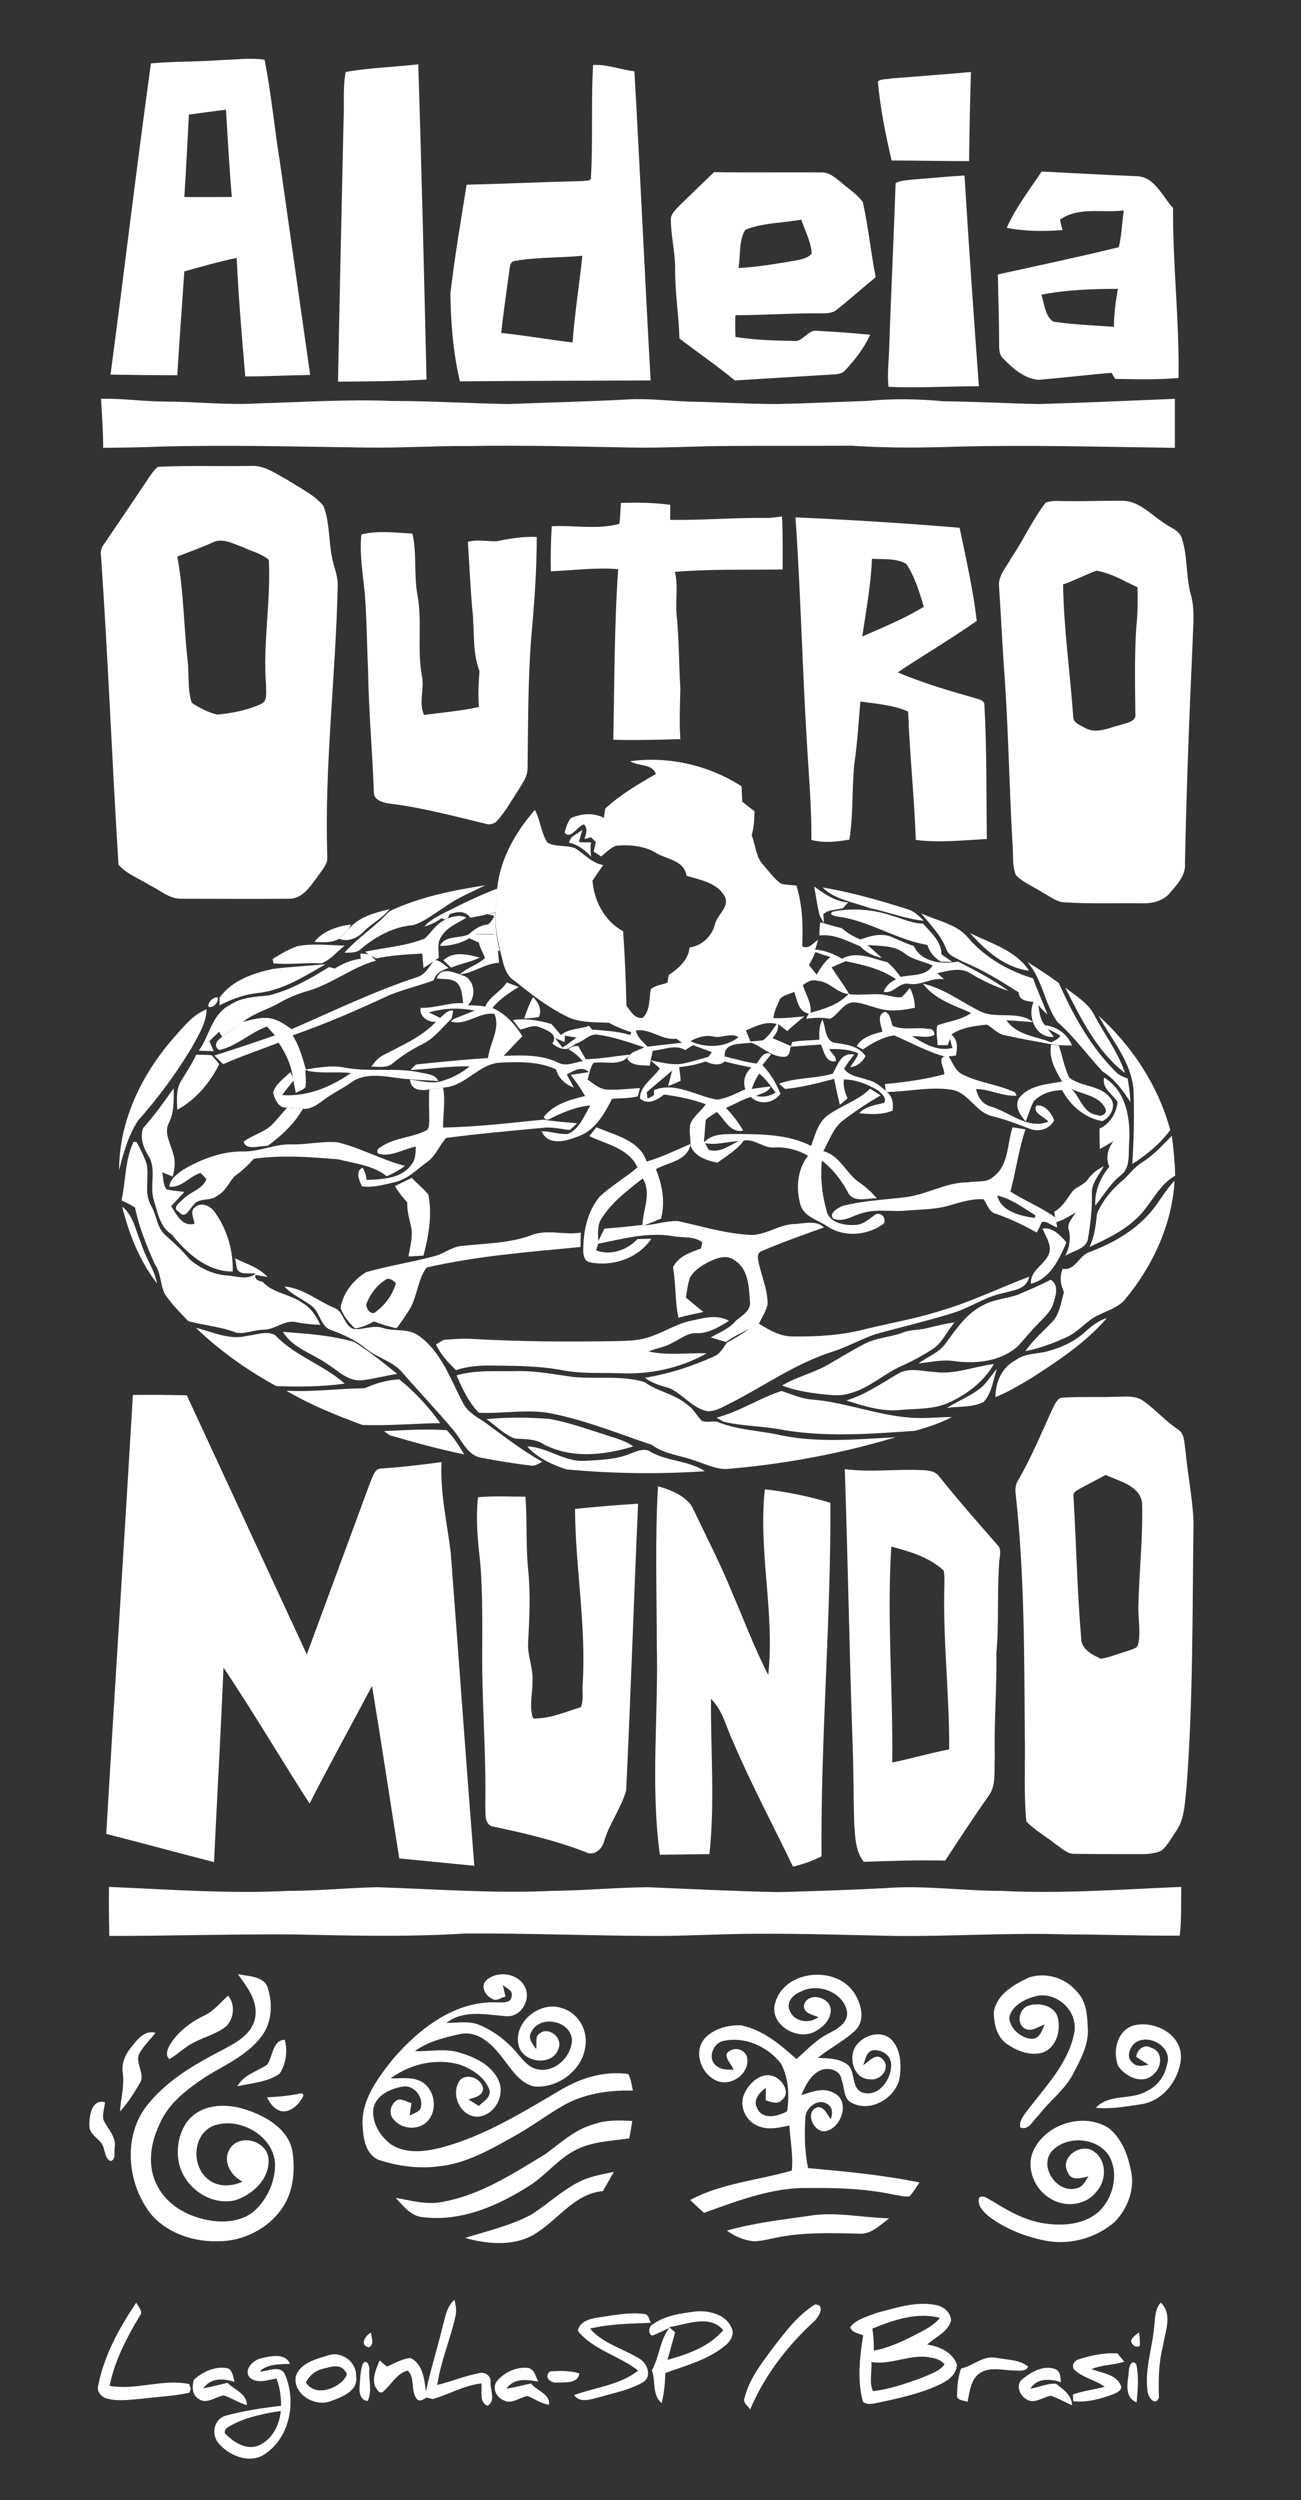 <?xml version="1.0" encoding="utf-8"?>
<!-- Generator: Adobe Illustrator 23.1.1, SVG Export Plug-In . SVG Version: 6.00 Build 0)  -->
<svg version="1.1" id="Layer_1" xmlns="http://www.w3.org/2000/svg" xmlns:xlink="http://www.w3.org/1999/xlink" x="0px" y="0px"
	 viewBox="0 0 424.9 816.2" style="enable-background:new 0 0 424.9 816.2;" xml:space="preserve">
<rect x="0" y="0" width="424.9" height="816.2" fill="#333333" stroke="none"/>
<style type="text/css">
	.st0{fill:#FFFFFF;}
</style>
<g>
	<g>
		<g>
			<path class="st0" d="M49.3,20.7c7.6-0.7,15.3-0.5,23-1.1c4.7-0.1,9.4-0.8,14.1-0.1c2.2,11,3.2,22.2,5,33.3
				c3.3,23.2,6.6,46.4,9.9,69.6c-7.1,0.1-14.2,0.5-21.2,0.5c-1.1-12.9-2.2-25.8-2.8-38.7c-5.8,1.2-11.4,2.8-17.1,4.4
				c-0.8,11.3-1.6,22.6-2.3,33.9c-7.3,0-14.6-0.1-21.8-0.2C40.6,88.5,44.6,54.6,49.3,20.7z M61.7,37.4c-0.5,9-0.9,17.9-1.5,26.9
				c5.2,0.1,10.3,0,15.5,0c-0.8-9.5-1.3-19-1.9-28.5C69.7,36.3,65.7,36.9,61.7,37.4z"/>
		</g>
		<g>
			<path class="st0" d="M193.7,21.2c4.6-0.2,9,1.5,13.5,2.1c1.9,33.6,3.4,67.3,5.3,100.9c-20.8,0.1-41.5,0.1-62.3,0.3
				c-2.2-9.4-3-19.1-3.1-28.8c1.4-11.8,3.4-23.6,5.3-35.4c12.6-0.3,25.3-0.9,37.9-1.2c0.9-0.2,2.9,0.2,2.7-1.3
				C193.7,45.6,193,33.4,193.7,21.2z M168.1,85.2c-1.7,0.2-1.6,2.3-1.8,3.5c-0.9,6.7-1.9,13.3-2.6,20c7.8,0.8,15.6,2.2,23.3,3.1
				c0.7-9.5,2.2-18.9,3.2-28.3C182.9,84.2,175.4,83.9,168.1,85.2z"/>
		</g>
		<path class="st0" d="M112.9,23.5c7.8-1.4,15.8-1.6,23.7-2.5c1.1,34.3,1.9,68.6,2.7,102.9c-9.6,0.6-19.3,0.6-28.9,0.7
			c0.5-28.3,1.2-56.6,1.8-84.9C112.5,34.3,111.9,28.8,112.9,23.5z"/>
		<path class="st0" d="M291.2,25.6c8.6-0.7,17.3-1.3,25.9-2.1c-0.3,9.7-0.5,19.4-0.6,29.1c-8.4,0-16.9-0.2-25.3-0.2
			c-2-8.5-3.7-17.1-4.5-25.8C287.9,25.6,289.8,26,291.2,25.6z"/>
		<g>
			<path class="st0" d="M221.7,67.3c3.8-3.7,7.7-7.4,11.5-11.1c11.6,0.2,23.3,0,34.9,0.1c2.8-0.2,4.9,1.9,6.9,3.5
				c2.3,2,5,3.6,6.8,6.2c1.8,8.1,2.6,16.4,4.2,24.5c-4.2,3.4-8.3,7.1-12.6,10.5c-1.4,1.3-3.5,1.3-5.3,1.3
				c-9.3-0.1-18.6,0.6-27.9,0.6c-0.1,2.4-0.1,4.7,0,7.1c6.2,1,12.6,1.2,18.9,1.3c3.2,0.5,4.7-3.8,7.8-3.3c5.8,0.3,11.6,0.7,17.3,1.3
				c-2,4.3-4.9,8.1-8.1,11.5c-1.2,1.5-3.3,1.4-5,1.5c-10.4,0.6-20.8,1.3-31.1,1.9c-5.8-4.8-12.1-9.1-18.1-13.7
				c-0.2-7.7-1.5-15.2-1.4-22.9c0-5.4-1.4-10.7-1.4-16C219.1,69.8,220.6,68.6,221.7,67.3z M243.4,75c-2.2,3.7-1.5,8.3-2.2,12.5
				c6.2-0.3,12.3-1.4,18.4-2.4c1.9-0.4,4.1-0.7,5.5-2.3c-0.2-3.9-2.2-7.4-3.4-11.1C255.7,72.8,249.2,72.7,243.4,75z"/>
		</g>
		<g>
			<path class="st0" d="M328.8,74.4c2.9-6.6,7.4-12.4,11.4-18.4c10.2,0.5,20.4,1.1,30.6,1.5c6.2-0.1,8.7,6.5,12.3,10.4
				c-0.1,18.5,2.1,37,1.8,55.5c-6.9,0.6-13.8,0.4-20.7,0.3c-0.3-0.5-0.9-1.5-1.2-2c-7.9,0.7-15.8,1.6-23.7,2.3
				c-4.6-0.3-8.4-3.6-11.5-6.8c-1.9-1.6-1.4-4.3-1.5-6.5c0-7-0.3-14-0.4-21.1c13.2-2.9,26.4-5.7,39.5-8.9c0.9-3.9,1.1-8,1.6-12
				c-6.9,0.9-14.7-1.3-20.8,3c0.2,1.1,0.5,2.3,0.8,3.4C340.8,75.6,334.7,75.5,328.8,74.4z M340.1,96.2c1,2.9,1.1,6.9,3.9,8.8
				c6.6,1,13.2,1.2,19.8,1.7c0-4.2,0.6-8.3,1.3-12.4C356.8,94.3,348.3,94.6,340.1,96.2z"/>
		</g>
		<path class="st0" d="M298.2,58.6c5.6-0.4,11.2-1,16.8-1.3c1.4,22.9,3,45.9,4.7,68.8c-9.8,0-19.7,0.6-29.5,0.2
			c-0.5-4.2,0.1-8.4,0.2-12.6c0.6-18,1.5-36,2.1-53.9C294.2,58.8,296.3,58.9,298.2,58.6z"/>
		<path class="st0" d="M339.2,131.9c14.9-0.4,29.7-1.1,44.5-1.7c0,5.3,0,10.7,0,16c-23.5-0.3-47.1-1-70.6-0.4
			c-11.7,0.4-23.4,0.5-35-0.3c-14,0.1-28,0-42,0.1c-10,0.1-20,0.7-30.1,0.5c-17.3-0.3-34.6-0.8-51.9-0.5
			c-11.7-0.1-23.4,0.7-35.1,0.5c-22.3-0.3-44.7-0.9-67-0.3c-6.1,0.3-12.2,0.3-18.3,0.4c0-5.3-0.4-10.7-0.7-16c7-0.2,14,0.9,21,0.9
			c10,0,20,1.2,30.1,0.6c14.6-0.4,29.3-1.4,43.9-0.8c12.7,0,25.4,0.8,38.1,1c13-0.5,26-0.8,39-1.5c6.7-0.4,13.3,0.5,20,0.7
			c9.6,0.2,19.3,0.8,28.9,0.8c9.7-0.2,19.3-0.7,29-1c8.3-0.8,16.7-0.7,25.1,0.1C318.5,131.1,328.9,131.7,339.2,131.9z"/>
		<g>
			<path class="st0" d="M51.6,152.4c10.1-0.5,20.4-0.1,30.5-0.3c4.5-0.2,8.2,2.7,12,4.7c3.9,2.6,8.4,4.6,11.5,8.3
				c2.1,5.3,1.7,11.1,2.8,16.7c0.5,3,1.9,5.9,1.9,9c-0.6,29.7-4.4,59.2-3.4,88.9c0.2,2.6-1.9,4.5-3.2,6.5c-2.4,3.2-5,7.4-9.5,7.2
				c-11.7,0.1-23.3,0-35,0c-3.9,0.1-6.9-2.8-10.3-4.4c-3.4-2.2-7.5-3.6-10.2-6.7c-2.1-33.6-3.4-67.2-5.7-100.7c-0.3-1.5,0.1-2.9,1-4
				c5-7.4,10-14.7,14.9-22.1C49.7,154.5,50.4,153.2,51.6,152.4z M57.9,181.7c2.1,11.2,2.1,22.7,3.4,34.1c0.5,4.5-0.1,9.2,1.3,13.6
				c2.5,1.7,5.4,3.2,8.4,3.9c4.8-0.5,9.7-1.4,14.1-3.4c2.5-1,1.7-4.1,1.8-6.2c-1.1-13.6,1.6-27.2,0.9-40.9c-2.3-2.1-5.7-2.8-8.5-4.2
				c-3.2-1.1-6.8-3.2-10.1-1.4C65.5,178.9,61.7,180.2,57.9,181.7z"/>
		</g>
		<path class="st0" d="M202.8,164.2c5.4-0.2,10.8-0.1,16.1,0.6c0,1.6,0,3.2,0,4.9c10.7,0.2,21.4-0.8,32.2-0.6
			c1.4-0.1,2.8-0.3,4.3-0.5c0.3,5.8,0.2,11.5,0.2,17.3c-11.7,0.2-23.5-0.2-35.2,0.8c1.2,4.6,0.1,9.4,0.6,14.1c0.8,8,0.7,16,1.2,24
			c-0.1,5.5-0.4,11,0,16.5c-7.3,0.2-14.6,0.4-21.9,0.2c0.4-18.6,0.3-37.2,1.6-55.7c-7.4-0.6-14.7,0.4-22,0.7
			c-0.1-4.9,0-9.8,0.3-14.7c7.4-0.4,14.9,1.2,22.1-0.8C202.6,168.7,202.6,166.4,202.8,164.2z"/>
		<g>
			<path class="st0" d="M341.5,164.1c2.1-0.8,4.4-0.5,6.6-0.5c6.3,0.1,12.7-0.2,19-0.1c5.2,0.3,8.9,4.6,13,7.2
				c2,1.6,5.1,2.3,5.9,5.1c1.9,5.8,1.3,12,2.8,17.9c1.6,5.2,0.8,10.7,0.7,16.1c-1.1,24-2,47.9-2.5,71.9c0.4,4-2.6,7.1-5,9.9
				c-2.2,2.6-5.8,3.4-9,3.3c-8.3-0.1-16.7,0.2-25-0.3c-2.9,0-5.1-2-7.6-3.3c-2.9-1.9-6.2-3.1-8.6-5.6c-1.3-3.1-0.8-6.6-1.1-9.9
				c-1-17.3-1.3-34.7-2.4-52c-0.8-10.7-1.3-21.4-2-32.1c-0.5-3.7,2.4-6.5,4-9.6C334.3,176.2,337.2,169.7,341.5,164.1z M347.2,190.8
				c0.2,14.4,2.3,28.7,3.3,43.1c-0.1,2.1,2.3,2.8,3.8,3.7c3.8,2.2,8-0.1,11.9-1c1.8-0.7,5.1-1,4.6-3.7c-0.1-9.4-0.3-18.8,0.3-28.1
				c0.5-4.4,0.5-8.8,0.4-13.1c-4.4-2-8.6-4.6-13.4-5.4C354.5,187.6,351,189.5,347.2,190.8z"/>
		</g>
		<g>
			<path class="st0" d="M259.8,168.9c17.9,0.8,35.8,1.9,53.6,3.4c2.1,10.1,4.4,20.1,5.6,30.4c-8.4,5.9-17.3,11.1-25.8,16.8
				c8.4,3.6,17.2,6.1,25.9,8.6c1,0.3,2.5,0.7,2.4,2.1c0.8,14.5,0.6,29.1,0.8,43.7c-7.7,0.4-15.5,1.3-23.2,0.3
				c-0.5-14-2-27.9-2.5-41.9c-4.9-2.2-10.4-2.5-15.6-3.3c-0.6,6.8-1,13.7-2,20.5c-0.8,8.2-0.3,16.5-1.6,24.6
				c-4.1,0.7-8.3,1.2-12.4,0.1c0.1-10.8-0.9-21.6-1.5-32.3C262,217.5,261.5,193.2,259.8,168.9z M284.8,182.4
				c-0.4,8.5-1.9,16.9-3.2,25.4c6.8-3,13.7-5.8,20.1-9.7c-1.4-4.8-2.9-9.8-5.7-14C292.5,182.1,288.4,182.7,284.8,182.4z"/>
		</g>
		<path class="st0" d="M118,174.5c5.4-1.4,11.2-0.6,16.7-0.3c1.5,6.7,0.4,13.7,1.7,20.4c1.5,8.6-0.2,17.5,1.4,26.1
			c0.9,4.2-1.2,8.7,0.7,12.7c6-0.8,12-1.3,17.9-2.6c-0.3-3.9-0.1-7.8,0.2-11.7c-2.5-6.6-1.5-13.7-2.4-20.6
			c-0.6-7.2-0.9-14.4-1.4-21.6c3.1-0.9,6.3-0.1,9.4-0.2c4.3-0.9,8.7-1.6,13.1-1.4c0,10.9-0.8,21.9-1.8,32.8
			c-1.1,14.1-1,28.3-1.2,42.5c0.1,3-1.9,5.4-3.3,7.8c-2.1,3.2-4,6.6-6.5,9.4c-1,1.2-2.5,1.6-4,1.1c-10.4-2.5-20.8-5.3-31.5-6.6
			c-2.1-0.3-5.1-1.2-4.9-3.8c-0.5-13.4-1.7-26.7-1.9-40.1c-0.4-8.4-0.4-16.7-1.1-25.1C118.5,187.3,117.4,181,118,174.5z"/>
		<path class="st0" d="M268.6,289.7c9.4,1.6,18.6,4.2,27.7,7.1c2.2,0.6,3.8,2.2,5.4,3.8c-6-0.6-11.6-2.9-17.5-4.1
			C278.8,294.5,272.8,293.8,268.6,289.7z"/>
		<path class="st0" d="M113.8,303.4c3.3-4.1,8.6-5.4,13.4-6.6c-2.3,3.1-6,4.7-8.6,7.5c-2,2-5,3.3-7.8,2.2
			C111.9,305.5,112.9,304.4,113.8,303.4z"/>
		<path class="st0" d="M316.8,304.6c6.8,3.4,14.9,5.6,19.3,12.3C328.1,315.9,321.9,310.3,316.8,304.6z"/>
		<path class="st0" d="M117.7,311.3c0.7,0,2.2,0.2,2.9,0.2l0.4,0.2c0.4,0.5,1.3,1.4,1.8,1.9c-8,2.2-14.6,7.8-22.6,10
			c-3.5,1-6.8,2.5-9.9,4.3c-3.6,1.9-7.6,3-10.8,5.6c-2.3,1.7-4.7,3.2-6.9,5c-0.3-0.4-0.8-1.2-1-1.7c-1.1,1-2.2,2.1-3.2,3.1
			c0.5,1.1,0.9,2.2,1.4,3.3c-1.6-0.1-3.3-0.1-4.9-0.2c3.6-4.8,4.2-11.8,10-14.8c3.7-2.6,8.3-2.8,12.7-3.2c7.2-1.7,13.7-5.5,19.9-9.3
			c0.4,0.1,1.4,0.4,1.8,0.5c2.6-1.6,5.5-2.9,8.6-3.2C117.7,312.6,117.7,311.8,117.7,311.3z"/>
		<path class="st0" d="M347.9,322.4c3.4,2.7,7.5,5,9.5,9c3.3,6.3,7.8,12.1,10,18.9C358.3,343.3,353,332.5,347.9,322.4z"/>
		<path class="st0" d="M358.8,331.6c11,10,19.5,22.9,23.4,37.3c-3.3,4.5-7.7,8.1-12.4,11.1c0.5-8,0.7-16.1,0.4-24.2
			C369.5,346.6,363,339.4,358.8,331.6z"/>
		<path class="st0" d="M46.8,368.2c3.6-4,6.8-8.5,9.9-12.9c0.1,3.9,0.2,7.9-1.6,11.4c-1.6,3.2,0.6,6.6,1.4,9.8
			c0.9,2.5,0.6,5.1-0.1,7.6c-1.1-0.5-2.3-0.9-3.4-1.4c0.4,1.9,0.2,4,1.4,5.6c1.9,0.4,3.9,0.6,5.8,0.8c-1.4,1.6-2.9,3.1-4.3,4.7
			c1.8,2.7,3.6,6.8,7.6,5.7c-0.1-1.8-1.7-4,0.2-5.4c2.1-1.9,5.2-0.3,6.5,1.7c4,5.6,6,12.5,5.8,19.3c-8.3,0.1-15-6-19.9-12.1
			c-3.9-2.4-4.6-7.2-5.9-11.3c-1.4-4.7,1-10-1.7-14.3C46.8,374.7,45.6,371.2,46.8,368.2z"/>
		<path class="st0" d="M355.3,385c1.3-1.9,3.1-3.2,5.2-4.3c-1.5,2.9-4.1,5.5-3.9,9c0.1,4.8-0.4,9.5-1.2,14.2
			c-0.3,3.9-4.9,4.3-7.5,6.1c1.3-2.6,1.9-5.5,1.2-8.4c-0.8-2.3,1.3-4,2.2-5.8c-2,1.2-4,2.5-6.3,3.2c-0.1-0.4-0.3-1.3-0.4-1.7
			c-0.1-0.4-0.2-1.2-0.3-1.7c2.5-1.4,4-3.9,5.6-6.2C351.2,387.4,354,387,355.3,385z"/>
		<path class="st0" d="M340.5,401.1c3.3-0.6,5.9,2.3,7.8,4.5c-2.4,5.5-5.3,11.9-11.6,13.5c-0.3-4.5,4.5-6.1,5.9-9.8
			C343.6,406.4,341.5,403.7,340.5,401.1z"/>
		<path class="st0" d="M308.2,427.6c9.6-2.9,18.6-7.3,27.9-10.8c-0.7,4.2-5.4,4.4-8.7,5.4c-5.8,1.2-10.7,4.8-16.4,6.5
			c-8.3,2.6-16.8,4.5-25.2,6.9c-4.7,1.6-9,4.1-13.7,5.6c-11.9,3.7-22.1,11-33,16.6c-2.6,1.2-5.1,3-8.1,2.9c-4.9-1-7.9-5.5-12.3-7.5
			c-2.8-0.8-5.7-1.6-8.1-3.4c7.8-1.3,15.4-3.7,22.6-7c2-0.8,3-2.8,4.2-4.5c2.7-1.4,5.2-3,7.7-4.7c0.9-0.5,1.8-1,2.7-1.5
			c3.4,2.1,7.1,4.3,11.3,4.2c8,0.1,16.1-0.4,23.9-2.5C291.4,431.8,300,430.3,308.2,427.6z"/>
		<path class="st0" d="M92.9,420c6,0.5,10.7,4.6,16.1,6.9c3.4,1.1,3.2,6.1,6.7,7c3.1,0.2,6.2-1.4,9.3-0.4c3.8,1.3,8.4,0,11.8,2.6
			c7.3,5.2,10.3,14.1,14.3,21.7c1.4,2.9,4.2,4.6,6.8,6.2c6.3,4.6,12.4,9.4,19.2,13.2c-1.2,0.6-2.5,1.6-4,1.2
			c-5.3-0.6-10.6-1.5-15.9-2.5c-4.7-0.8-6.4-5.9-9.2-9.1c-5.3-6.3-11-12.3-16.4-18.5c-3.1-3.9-8.3-4.9-12-8c-3.3-2.7-7.2-4.5-11.2-6
			c-3.9-1.1-3.7-6-6.8-8.1C98.8,424.1,95.4,422.7,92.9,420z"/>
		<path class="st0" d="M354.3,434.9c2.1-1.9,4.4-3.8,7.2-4.6c-7,8.1-16.1,14.1-25,19.8c-3.7,2.2-7.4,4.4-11.4,6
			c0-4.8,2.1-9.7,6.5-12c3.1-2.4,7.1-2,10.7-3C346.6,439.9,350.9,438,354.3,434.9z"/>
		<path class="st0" d="M92.4,434.8c7.8,0.6,15.7,1.1,23.3,3.3c4.9,3,9.5,6.8,14,10.4c-3.9,0.6-7.7,1.7-11.5,2.1
			c-4.6,0.4-7.9-3.2-11.4-5.4C101.9,441.8,95.6,440.1,92.4,434.8z"/>
		<path class="st0" d="M305.2,447.9c6.6,0.9,12.9-1.8,19.4-2.6c-3.2,5.6-8.6,9.8-14.5,12.5c-5,2.4-10.8,2-16.1,2.5
			c-6.1,0.6-11.9-1.3-17.6-3.1c6-1.8,11.2-5.4,16.5-8.5C296.7,446.2,301.1,447.7,305.2,447.9z"/>
		<path class="st0" d="M43.4,455.4c5.9-0.1,11.7,0,17.6,0.1c13.1,28.2,26.1,56.4,39.2,84.6c6.9-18.8,13.9-37.6,20.8-56.4
			c0.8-1.6,1.3-4.3,3.5-4.3c6.6-0.4,13.1-1.2,19.7-2.1c-0.5,10,1.8,19.7,3,29.5c2.6,34.1,5,68.2,7.7,102.3
			c-8.2-0.8-16.3-1.6-24.5-2.4c-3-18.8-5.8-37.6-8.9-56.3c-6.8,12.8-13.8,25.5-20.4,38.4C91.6,574,82.7,558.9,73,544.4
			c-0.9,21.2-2.1,42.4-3.1,63.5c-11.7-3-23.4-6.2-35.2-9.2C37.5,550.9,40.6,503.1,43.4,455.4z"/>
		<g>
			<path class="st0" d="M346.6,456.3c5.8-0.4,11.7-0.1,17.5-0.3c3.1,0,6.7-0.6,9.4,1.4c3.9,2.8,7,6.4,11,9.1
				c2.6,1.5,2.2,4.7,2.7,7.3c0.7,7.7,2.3,15.3,2.6,23c-0.4,29-0.1,58-2.3,86.9c-0.6,4.8-0.5,10-3.4,14.1c-1.5,2.2-2.7,4.6-4.7,6.3
				c-2.6,1.3-5.5,1.2-8.3,1.2c-6.6,0-13.3,0-19.9-0.1c-2.6,0.2-4.5-1.9-6.5-3.2c-3.1-2.5-6.8-4.5-9.5-7.4c-0.9-9.3-0.3-18.7-0.5-28
				c-0.2-26.3-0.1-52.8-3-79c-0.2-1.6,0-3.2,0.9-4.5c4.4-7.6,7.7-15.7,11.4-23.7C344.6,458.3,345.2,456.8,346.6,456.3z M353.2,485.7
				c-1.1,0.7-3,1.3-2.6,3c0.9,15.3,1.2,30.7,2.5,46c-0.1,3.6,3.5,5.5,6.4,6.8c3-0.4,5.8-1.7,8.7-2.5c1.4-0.6,3.4-0.7,3.6-2.6
				c0.8-4.2-0.2-8.4,0-12.6c0.3-11.1,1.5-22.1,1.2-33.2c-0.8-5.7-7.5-7-11.9-9.1C358.4,483,355.8,484.3,353.2,485.7z"/>
		</g>
		<path class="st0" d="M158.9,463.3c6.8-0.7,13.6-0.6,20.4-0.1c6.3,1.1,12.3,3.3,18.4,5.2c3.1,1.1,6.4,1.8,9.1,3.8
			c-9.4,2.9-20.4,4.1-29.4-0.8c-2.8-1.8-6.2-1.5-9.3-1.8C164.6,468.3,161.9,465.4,158.9,463.3z"/>
		<g>
			<path class="st0" d="M275.9,479.6c8,1.1,16.1,0,24.2,0.3c2.3,0.1,5.2,0,6.7,2.2c6.1,7.6,12.5,14.9,18.9,22.2
				c1.8,1.7,0.5,4.4,0.6,6.5c-0.7,9.7,0,19.4-0.9,29c0.2,11.3-0.8,22.7-0.5,34c-0.3,4.2,0.6,9-2.1,12.6c-4.9,6.9-9.5,14-14.1,21
				c-8.9-0.2-17.8,0.1-26.6,0.4c-2.7-3.4-2.8-8-3.1-12.1c-0.3-9.3-0.2-18.7-0.6-28C277.4,538.4,276.9,509,275.9,479.6z M291.1,504.9
				c-1.5,23.5,0.6,47,0.3,70.5c6.2-1.3,12.4-3.1,18.6-4.3c0.1-17.5-2-34.9-1.6-52.4c0-2,0.2-4-0.2-6
				C303.5,508.4,297.2,506.5,291.1,504.9z"/>
		</g>
		<path class="st0" d="M214.5,536.8c0-17.2-0.6-34.4,0.4-51.6c4.1,1.2,8.6,2.9,11.1,6.6c4.4,9.3,9.2,18.5,13.1,28.1
			c3.9,9,7.3,18.2,11.8,26.9c2.2-20.2-3.3-40.4-1.1-60.6c7.2,0.8,14.4,2.3,21.4,4.4c0.2,38.5-3.2,76.9-2.9,115.4
			c-2.9,1.5-6.1,2.6-9.3,3.4c-6.5-13.5-13.6-26.8-19.5-40.6c-2.3-4.8-3.4-10.4-7.3-14.2c-0.1,16.9,1.3,33.9-0.5,50.7
			c-5.4,0.1-10.8,0.1-16.2,0.2C212.4,582.6,215.1,559.6,214.5,536.8z"/>
		<path class="st0" d="M156.1,488.8c5.1-0.5,10.3-0.2,15.5-0.2c0.6,8,0.1,16,0.9,24c0.8,7.7,0.4,15.5,0,23.3
			c-0.4,4.4,1.7,8.5,1.4,12.9c0.1,4.1-1.2,8.2,0.2,12.2c5.2,0.2,10.6-2.1,15.6-3.7c1-2.3,0.4-5.1,0.6-7.5
			c1.2-19.1-2.4-38.1-2.5-57.2c6.9-0.7,13.8-1.3,20.6-1.7c-1.4,31.2-2.4,62.4-3.9,93.6c-1.6,5.8-5.5,10.8-7.2,16.6
			c-0.6,2.6-3.4,5-6.1,3.5c-9.6-3.7-19.7-6.1-29.7-8.2c-3.7-0.4-2.8-4.8-3-7.4c0.3-17-1.2-34-1-51c0-10.6,0.2-21.3-1.1-31.9
			C155.8,500.2,155.5,494.5,156.1,488.8z"/>
		<path class="st0" d="M180.1,617.3c10.5-0.1,21-1.1,31.5-1.2c14.2,0.6,28.3,1.3,42.5,1.6c11.7-0.3,23.4-0.7,35-1.3
			c12.7-1,25.3,0.9,38,0.9c19.6,1,39.1-0.5,58.7-1.3c-0.1,5.3,0.1,10.6-0.5,15.9c-12.4,0.1-24.8-0.4-37.2-0.4
			c-18.7-0.6-37.3,0.7-56,0.5c-15-0.3-30-0.8-45-0.7c-11.7,0-23.4,0.8-35.1,0.7c-20-0.1-40-0.9-59.9-0.8c-19,1.2-38,0.7-57,0.3
			c-19.8-0.1-39.6,0.5-59.4,0.5c-0.1-5.3-0.2-10.7-0.1-16c19.5,0.8,39,2.3,58.5,1.3c9.7,0,19.4-1,29.1-1.2
			C142.2,616.7,161.1,618.2,180.1,617.3z"/>
		<path class="st0" d="M77.7,644.5c3.5,0.7,9,0.6,9.9,5c1.5,5.1,1.1,11-2.2,15.3c-4.6,6.1-11.7,9.2-18.1,13.1
			c-6.1,4.1-12.4,8.7-15.3,15.8c-2.9,6.1-4,13.7-0.6,19.9c3.4,6.7,10.7,10.4,17.9,11.4c5,0.7,10.7-0.1,14.4-3.8
			c3.5-3.5,5.8-8.4,6.1-13.4c0.8-10-11.6-17.3-20.4-13.7c-6.7,3.1-6.9,13.5-1.1,17.6c3.2,2.4,7.5,2.1,10.9,0.5
			c-3.8-1.9-6.6-6.6-4.2-10.6c3.2-5.3,12.3-2.8,12.7,3.3c0.4,6.4-5.2,11.6-10.9,13.4c-8.2,1.9-16.8-4.3-18.4-12.4
			c-1.2-6,0.8-13.3,6.4-16.5c6.2-3.4,13.7-1.9,19.8,1c5,2.3,9.9,6.2,10.9,11.9c0.8,5.3,0.5,11-1.8,15.9
			c-3.6,7.4-11.3,12.3-19.4,13.3c-8.8,1-18.5-1.5-24.6-8.2c-8.1-9.8-9.8-25.5-1.8-35.8c5.9-7.6,14.3-12.8,22.7-17.2
			c4.9-2.7,11.4-5.3,12.7-11.4C84.4,653.2,80.7,648.7,77.7,644.5z"/>
		<path class="st0" d="M158.8,646.5c3.6-3.3,10.4-2.4,12.6,2.1c2.2,4.2-1.3,10.1-6.2,9.6c-6.5-0.5-13.8-2.2-19.4,2.2
			c3.7,0,7.6-0.8,11.1,0.8c4.6,2,8.8,5.2,12,9.1c1.8,2.1,3.6,4.5,6.4,5.2c5.8,1.4,11.5-4.1,11.5-9.7c-0.6-6.2-10.3-8.1-13.2-2.6
			c-1.4,2.1,0.3,4.1,1.5,5.7c0.4-1.7-0.6-4,1.2-5.1c3-2.3,7.6,1.5,6.1,5c-1.9,5.9-11.6,4.7-13-1c-1.9-7.5,6.8-14.6,13.9-12.3
			c5.3,1.4,8.7,7,7.9,12.3c-0.8,8-9.1,14.2-17,13.3c-4.9-1.3-7.5-6.2-10.5-9.8c-3.2-4.2-7.9-8.6-13.7-7.2c-5,1.1-10.3,2.4-14.5,5.5
			c4.9,0.2,9.8-1,14.6,0.5c5,1.5,10.4,4,12.7,9c2.3,4.9-1.2,11.4-6.6,11.9c-5.9,0.3-9.4-7.7-5.8-12.1c2.5-2.2,6.9-0.2,7.4,2.9
			c-0.2,2.6-2.9,2.9-4.8,3.6c1.1,0.7,2.2,1.4,3.4,2.1c1.5-1.5,4.2-2.9,3.4-5.4c-1.6-4.1-5.7-6.7-9.7-8.1c-7.6-2.2-16.2-0.2-22.5,4.5
			c3.3,0.1,6.8-0.6,9.9,1c4.5,2.4,5.6,9.2,2.2,12.9c-3,3.3-8.8,2.8-11.4-0.8c-1.6-2.1-0.4-5.4,1.9-6.2c1.5-0.1,2.8,0.8,4.2,1.2
			c-0.2,1-0.5,3.1-0.6,4.1c1.2-0.9,3.5-1.1,3.7-3c0.7-3.5-2.6-7.2-6.1-6.5c-4,0.7-8.9,2.9-9.5,7.5c-0.4,4.5,2.4,8.9,6,11.5
			c5,3.1,11.2,2.2,16.6,0.8c14.1-3.8,26.6-11.7,39.1-19c6.5-3.8,14.1-6,21.6-4.9c0.9,1.7,1.1,3.6,1.5,5.4
			c-7.6-0.2-15.4,0.9-22.1,4.5c-5.7,3.2-10.9,7.2-16.7,10.4c-7.7,4.3-15.6,8.9-24.5,9.8c-6.5,0.9-13.2,0-19.5-2
			c-4.1-1.5-5.2-6.4-5.4-10.3c-1-8.8,4.8-16.4,10-22.9c8.5-9.8,20.2-18.9,33.8-18.3c1.7,0,4.6,0.4,4.8-2c0.6-1.9-1.9-2.7-2.9-3.7
			c0.3,1.3,0.6,2.5,0.9,3.8c-1.4,0.3-3,1.7-4.4,0.7C158.4,651.5,156.9,648.3,158.8,646.5z"/>
		<path class="st0" d="M253.2,653.8c3-10.6,19.4-12.2,25.5-3.6c2.5,3.6,4.1,9.1,0.7,12.6c-3.7,3.5-8.4,5.8-12.3,9
			c3.1,0.2,6.4,0.1,9.1,1.8c3.6,2,1.4,7.9,5.4,9.5c5.5,1.8,9.9-4.7,9.4-9.6c-0.3-2.8-3.2-4.4-5.8-4.2c-2.4,0.4-2.5,3.2-3.3,4.9
			c2-1.2,4.3-4.4,6.5-1.8c2.6,2.8-0.9,7-4.3,6.4c-4.7,0-6.7-5.6-5.3-9.5c1.8-4.5,8.4-7,12.2-3.6c3.1,3.1,3.4,7.9,2.9,12
			c-0.8,6.9-9.4,12.2-15.7,8.8c-2.9-1.3-2.3-5.2-3.4-7.7c-0.4-3.2-4.6-4.1-7.1-2.8c-3.1,1.6-4.7,4.9-6,8c3.4-1.1,7.2-2.7,10.7-0.7
			c5.2,2.5,2.6,10.8-2.2,12.3c-4.1,1.5-7.9-6.3-3.1-7.7c2.3,0,3,2.4,4.2,3.9c0.7-1.7,0.7-4-1.2-5c-3.2-1.9-7.1,1.4-7.1,4.8
			c-0.3,5.4-0.2,10.9,0.9,16.2c12.1,1.1,24.4,2.2,36.4,4.7c-1,1.5-2,3.1-3.2,4.5c-1.7,0.3-3.3-0.3-5-0.5c-9.2-2-18.6-2.3-27.9-2.2
			c-11.9-0.3-23.3,4.2-34.3,8.1c-1.5-1.4-3.1-2.8-4.5-4.2c10.3-5.5,22.1-6.4,33.2-9.6c0.5-4.9-0.5-9.8-0.8-14.7
			c-3.1,0.6-6.4,1.5-9.5,0.4c-4.4-1.2-7.2-6.5-5.2-10.8c1.6-3.6,5.6-7.3,9.8-5.6c2.7,1.2,5.4,5.3,2.5,7.6c-1.4,1.7-3.5,0.7-5.3,0.2
			c0-1,0-3.1,0-4.1c-2.1,1.5-4.3,4-2.8,6.7c1.8,3.9,6.9,2.6,9.8,0.9c0.7-5.2,0.5-10.9-2.1-15.6c-4.3-5.5-11.8-8.9-18.8-7.3
			c-3.5,0.7-5.3,6.1-2.1,8.2c1.5,1.3,3.6,1.1,5.5,1.2c-0.6-1.9-4.1-4.8-1.2-6.2c2.2-1.5,5.7,0.1,5.7,2.9c0.3,4.9-5.5,8.8-10,6.9
			c-5.1-2.1-7.8-9.5-3.9-13.9c3-3.2,7.7-4.4,11.9-4.2c7.1,1.5,12.8,6.3,18,11c3.4-2.9,6.4-6.3,10.4-8.3c2.9-1.5,6.7-3.5,6.1-7.4
			c-1.3-6.2-9.5-9.2-14.9-6.4c-2.5,0.9-5.1,3.4-3.8,6.3c1.5,3.7,6.4,4.4,9.4,2.1c-1.9-0.8-5.1-1.2-4.7-4c1.4-4.6,9.1-2.4,8.7,2.1
			c-0.2,3.1-2.8,5.4-5.3,6.7C260.1,666.3,251,660.7,253.2,653.8z"/>
		<path class="st0" d="M336,645.6c5.6-1.9,12,0.1,15.7,4.6c3.3,3.3,3.4,8.2,3.6,12.6c0.1,4.9-2.3,9.4-4.5,13.6
			c-2.7,5.7-8,9.3-11.7,14.3c-1.8,1.5-3.1,5-5.9,3.8c-0.4-2.4,1.4-4.2,2.7-6c5.8-7.6,13-15,14.9-24.7c1.5-6.7-5-13.3-11.7-12.3
			c-3.9,0.8-8.6,3-9.5,7.2c0.3,3.6,3.8,6.7,7.4,6.9c2.6,0,3.3-2.8,4.2-4.7c-2.1,0.7-4.4,2.6-6.6,1.3c-2.9-1.9-1.6-6.7,1.5-7.5
			c3.3-1,8.1,0,9.3,3.7c1.2,4.3-0.3,10-4.9,11.7c-3.9,1.1-8.1-0.4-11.3-2.6c-3.6-2.2-4.7-6.8-4.6-10.8
			C325.6,651,331.1,647.9,336,645.6z"/>
		<path class="st0" d="M66.5,658.1c3.2-1.4,5.4-4.3,8-6.6c2.4,2.9,1.9,7.3-0.5,9.9c-3.1,2.6-7.2,3.5-10.7,5.4c-3,1.4-5.2,3.9-8,5.4
			c-1.4-1.2-0.6-3.2,0.1-4.5C57.9,663.5,62,660.3,66.5,658.1z"/>
		<path class="st0" d="M369.7,661.4c6.8-2.2,16.3,2.5,16,10.4c-0.5,7.1-5.9,14.3-13.3,15.2c-4.8,0.7-9.6,1.6-14.5,1.1
			c4.5-4.8,11.7-2.3,16.9-5.6c3.4-1.6,5.7-5,6.4-8.7c1.8-5.6-6.2-10.2-10.6-6.8c-1.7,1.5-2.8,4.5-0.9,6.2c1.4,1.7,3.6,1.3,5.4,0.8
			c-1.3-0.8-2.7-1.6-4-2.5c0.1-2.2,2.6-4.4,4.8-3c4.1,1.1,3.6,6.5,0.8,8.7c-3.5,3.5-9.1,0.8-11.5-2.7
			C363.4,670,364.6,663.4,369.7,661.4z"/>
		<path class="st0" d="M42.8,668.4c2-2.5,4.3-5.7,8-4.8c-1.7,2.2-3.8,4.2-5.2,6.6c-1.8,3.2,2.1,6.9,0,10c-1.9,3.2-3.9,6.4-6.4,9.1
			c0.2-4.2,1.5-8.3,0.9-12.5C39.6,673.7,40.9,670.7,42.8,668.4z"/>
		<path class="st0" d="M87.3,674c1.8-2.6,1.7-8,5.7-8.1c1,3.6,0.4,8-1.7,11.1c-4,2.8-9.2,3-13.8,4.1C79.6,677.3,83.9,676.3,87.3,674
			z"/>
		<path class="st0" d="M87.2,684.7c3.7-0.2,7.4-0.5,11-1.3c2,0.2,0,2-0.4,2.9c-1.6,1.9-4.1,3.7-6.6,2.7
			C89.3,688.3,88.1,686.5,87.2,684.7z"/>
		<path class="st0" d="M29.2,693.8c-0.1-3.1,0.8-8.7,5.1-7.5c-0.2,1.8-0.8,3.6-0.6,5.5c1.2,3,4.2,5.4,3.8,9
			c-0.4,1.5,0.6,4.4-1.5,4.7c-2.2-1.3-1.5-4.4-3.1-6.1C31.4,697.6,29,696.3,29.2,693.8z"/>
		<path class="st0" d="M193.9,693.5c4-1.5,8.4-1.3,12.6-1.1c-0.3,1.9-0.6,3.8-1,5.7c-6.1,0.9-12.6,1-18.1,4.1
			c-5.5,3-9.3,8.1-14.6,11.4c-10.3,6.6-22.4,11.8-34.9,10.2c-3.8-0.4-6.3-3.8-8.7-6.3c5.2,0.9,10.5,2.5,15.9,1.2
			c12.2-2.3,22.8-9.3,33.2-15.6C183.3,699.4,187.9,695.1,193.9,693.5z"/>
		<path class="st0" d="M337.2,702.8c3.7-9.3,16.6-13.5,25-8c4.2,3.4,6.2,8.8,7.2,14c1.3,6-1.2,12.4-5.5,16.7
			c-6.2,5.3-14.9,7.6-22.9,5.9c-6.4-1.3-12.6-3.8-17.9-7.7c-1.8-1.5-4.1-3.7-3.3-6.3c1.5-1,3,0.6,4.4,1.2c5.5,3.5,11.4,6.7,18,7.4
			c5.8,0.7,12.4,0,16.9-4.2c4.6-4.6,6.4-12.4,3-18.2c-4-5.9-13.7-6.5-18.5-1.4c-4.6,5.2,1.9,14.3,8.3,12.1c1.9-0.5,2.6-2.4,3.6-3.8
			c-2.4,0.5-5.7,1.7-6.8-1.4c-2.7-4.9,4.5-9.8,8.6-6.7c4.3,3,4.1,9.6,0.7,13.2c-3.5,4.5-10.4,5.1-15,2.1
			C338.1,714.9,335.2,708.3,337.2,702.8z"/>
		<path class="st0" d="M188.9,712.4c3.6-1.9,7.6-2.5,11.6-3.4c-1.2,2.1-2.4,4.2-3.6,6.3c-8.9,0.8-14.1,8.6-21,13.2
			c-6.9,5-16.2,4.3-24,2.1c7.3-2.3,14.8-4,21.6-7.6C178.7,719.7,183.3,715.3,188.9,712.4z"/>
		<path class="st0" d="M237.4,728.2c8.7-2.5,17.7-3.5,26.7-4.8c8.7-1.5,17.5,0.6,26.3,0.8c-3,2.2-6,5.4-10,5
			c-8.6-0.2-17.4-0.5-25.9,1.1c-2.7,0.5-5.4,1.3-8.2,1.4C242.9,731.4,239.9,730,237.4,728.2z"/>
		<path class="st0" d="M144.5,759.8c0.9-3.2,1.3-6.7,3.9-9c0.5,1.8,0.8,3.7,0.3,5.6c-1.7,7.5-4.8,14.6-5.9,22.2
			c4.5-1.1,8.8-2.9,13.4-3.8c1.9-0.7,4.3,0.7,4,2.9c-0.1,2.6,1.8,6.1-1,7.7c-2.9-1.4-1.6-4.8-2-7.3c-5.6,0.6-10.6,3.6-15.9,5.1
			c-0.5-0.1-1.4-0.4-1.9-0.5c-1.1,0.5-2.4,1.7-3.4,0.3c-1.9-2.6-0.4-7.1-2.9-9.1c-3.6,1-5.3,4.6-8,6.9c-1.3,1-2.2-1.1-2.7-2
			c-0.8-2.8,0.5-5.6,1.6-8.2c0.8,0.7,1.6,1.4,2.4,2c2.5-1.1,5-2.6,7.7-2.8c4,2,4.5,6.9,5,10.9C140.6,773.7,142.8,766.8,144.5,759.8z
			"/>
		<path class="st0" d="M32.1,778.7c1.9-9.8,6.9-18.8,12.4-27c0.6,1.4,2.5,2.9,1.1,4.4c-4.2,7.1-8.2,14.6-9.8,22.8
			c8.7,1.5,17.4-2.4,26-0.6c0.1,0.4,0.3,1.1,0.5,1.4c-0.1,0.4-0.3,1.1-0.4,1.4c-4.8,1.1-9.8,1.3-14.7,1.9c-3.9,0.3-7.8,1-11.6,0.2
			C33.5,782.9,31.4,781,32.1,778.7z"/>
		<path class="st0" d="M252.2,766.8c4.1-5.3,8.2-10.9,14-14.5c3.7,0.1,1,4.5-0.6,5.8c-8.7,8-16,17.6-20.6,28.5
			c-0.7-1.2-2.6-2.3-1.8-3.9C244.7,776.7,248.6,771.7,252.2,766.8z"/>
		<g>
			<path class="st0" d="M286.2,755.1c6.2-1.6,12.5-3.8,18.9-2.7c2.7,0.3,5.5,2.3,5.5,5.3c-1.2,3.7-5.1,5.3-7.8,7.7
				c4,0.6,8.1,2.4,9.7,6.4c0.1,3-2.5,5.1-4.9,6.3c-6.4,3.2-13.5,4.7-20.4,6.2c-1.8,0.3-3.9,1.1-5.4-0.3c-1.9-7.1-1-14.5,0.1-21.6
				c-1.5-0.7-3.7-0.8-4.2-2.7C279.7,757.1,283.2,756.3,286.2,755.1z M284.9,760.2c0.4,2.4,0.5,4.8,0.5,7.2c4.2-0.8,8.2-2.5,12-4.4
				c3.4-1.8,7.1-3.3,9.6-6.3C299.5,754.7,291.8,757.4,284.9,760.2z M284.6,771.1c0.2,3.1-0.8,6.6,0.5,9.5c5.5-0.6,10.9-2.5,16.1-4.4
				c2.6-1.2,5.7-2,7.3-4.4c-1.1-1.2-2.7-1.9-4.3-2.1C297.6,768.2,291.3,772.2,284.6,771.1z"/>
		</g>
		<path class="st0" d="M376.9,760.2c0.4-2.9,0.1-6.2,2.2-8.5c4,3.9,1.4,9.5,0.7,14.2c-1.4,5.5-1.5,11.1-1.3,16.8
			c-1.2,3.1-3.6-0.2-3.7-2C373.8,773.8,376.2,767,376.9,760.2z"/>
		<g>
			<path class="st0" d="M213.2,758.8c4-2.9,9.2-3.6,14-4.2c4.3-0.4,9.8,0.9,11.7,5.3c1.2,2.4-0.6,4.8-2.5,6.2
				c-5.6,4.4-12.6,6.2-19.1,8.6c-0.1,3.3-0.4,6.6-1.2,9.8c-3.2-2.6-1.9-7.2-3.2-10.7c2.5-4.4,2.5-9.7,5.7-13.8
				c-1.9,0.8-3.7,1.8-5.6,2.5C211.5,761.9,211.9,759.4,213.2,758.8z M218.5,759.7c0.7,0.6,1.3,1.1,2,1.7c-0.8,3-1.7,6-2.5,9
				c6.5-1.8,13.7-4.3,18.2-9.7C231.7,755.4,224.3,758.9,218.5,759.7z"/>
		</g>
		<path class="st0" d="M195.2,756.6c4.9-0.7,10-1.8,15-1.2c1.6,0,1.8,1.7,2.3,2.9c-6.6,0.3-13.3,0.3-19.8,1.9
			c4.2,4.9,10.8,6.5,16.1,9.8c2.6,1.4,4.3,5.9,1.2,7.7c-4.3,2.5-9.2,3.4-13.9,4.8c-2.8,0.6-6.5,2.3-8.6-0.6c7-2.6,14.9-3.2,20.9-8
			c-6.2-4.9-14.7-6.7-19.7-13C189.4,757.8,192.6,757,195.2,756.6z"/>
		<path class="st0" d="M120.4,766.3c-3.1-0.7-1-4,0.8-4.8C121.2,763.1,122.5,765.4,120.4,766.3z"/>
		<path class="st0" d="M369.6,763.7c0.5-1,1.6-1.6,2.4-2.3c0.2,1.4,0.3,2.9,0.3,4.3C371.1,767,368.8,764.9,369.6,763.7z"/>
		<g>
			<path class="st0" d="M107.3,768.9c4.3-1.4,9.2,2.2,9,6.8c0.8,4.8-4.5,6.8-8.1,8.1c-5.1,2.2-12.6-2.1-11.6-8
				C98,771.4,103.3,770.1,107.3,768.9z M105.5,773.3c-2.5,0.6-4.5,2.2-5.6,4.5c2.8,4.3,8.8,2.5,11.9-0.4c0.7-0.8,2.1-2.3,1-3.2
				C111.2,771.5,107.9,772.7,105.5,773.3z"/>
		</g>
		<path class="st0" d="M352.4,770.2c4-1.3,8.4-2.2,12.6-1.9c0.5,0.7,1.6,2,2.2,2.7c-3.5,1.1-7.3,1-10.7,2.4c3.3,1.4,8.1,1.6,9.6,5.5
			c0.5,1.3-1.2,2.1-2.2,2.6c-4.3,1.6-8.8,2.9-13.4,2.4c0-0.6-0.1-1.7-0.1-2.2c3.4-1.2,6.9-1.6,10.4-2.5c-3-2.2-6.9-2.9-9.6-5.3
			C349.5,772.6,350.9,770.5,352.4,770.2z"/>
		<g>
			<path class="st0" d="M81.7,776.3c-2.4-2.5,0.9-5.8,3.5-6.4c3-0.7,8-1.9,9.5,1.8c-3.4,0.2-7.2-0.1-9.9,2.5
				c2.6,0.1,6.5-2.3,8.2,0.8c3.8,8.6,1.9,20.1-6,25.8c-4.9,3.9-12.2,1.1-15.8-3.4c-2.3-3-1.2-7.8,2.6-8.8c5.9-1.6,11.9-2.5,18-3.2
				c0-3.1-0.4-6.1-1.5-8.9C87.6,776.9,84.2,778.3,81.7,776.3z M76,791.5c-1.1,0.7-2.8,1.2-2.6,2.8c2.8,3,7.3,5.9,11.4,3.9
				c4.2-2,6.5-6.6,6.9-11.1C86.3,787.9,80.8,789,76,791.5z"/>
		</g>
		<path class="st0" d="M313.9,773.2c3.9-0.8,7-4.2,11.2-3.5c3.6,0.7,7.7,0.5,10.7,2.9c-0.8,1.8-3.1,1.2-4.6,1.3
			c-3.6-0.1-7.7-1.3-11,0.7c-3.2,2-3.5,6.2-4.2,9.5c-1.2-0.5-3.8-0.4-3.4-2.4C312.6,778.8,312.9,775.9,313.9,773.2z"/>
		<path class="st0" d="M118.4,771.9c1.2-2.3,2.5,0.7,2.2,1.8c-0.2,3.3,1,7-0.5,10.1c-2,0-2.8-2.3-2.7-4
			C117.6,777.1,117.6,774.4,118.4,771.9z"/>
		<path class="st0" d="M368.7,773.9c0-1.2,0.9-3.9,2.4-2.1c0.9,4.1,0.5,8.4,0.1,12.5C366.9,782.4,368.4,777.5,368.7,773.9z"/>
		<path class="st0" d="M63.3,776.9c2.9-2.6,6.9-4.5,10.9-3.8c1.9,0.6,1.9,3,2.4,4.5c-3.6-1.2-7.8-1.4-10.2,2.1
			c2.7-0.5,5.3-1.2,7.9-1.8c2.2,2.3,6.4,3.5,6.3,7.3c-2.6-0.8-4.9-2.3-7.5-3.2c-2.7,0.4-5.7,3.1-8.3,1.1
			C62.7,781.8,62.7,779.1,63.3,776.9z"/>
		<path class="st0" d="M162.5,777.1c2.4-2.7,6.1-4.4,9.7-4.1c2.3,0.2,2.7,2.8,3.6,4.5c-3.7-0.7-8-1.2-10.4,2.3
			c2.7-0.4,5.3-1.1,8-1.7c1.8,2.3,6.4,3.5,5.9,6.9c-2.6-0.2-4.7-2-7.1-2.8c-2.6,0.5-5.1,2.8-7.7,1.4
			C161.8,782.5,160.6,779.2,162.5,777.1z"/>
		<path class="st0" d="M334,776.6c2.9-2.3,6.9-4.6,10.6-3.2c1.8,0.7,1.7,2.7,1.9,4.3c-3.5-1.2-7.8-1.4-10,2.1
			c2.8-0.4,5.5-1.8,8.4-1.6c2.3,1.8,5.2,3.7,5.2,7c-2.4-1-4.5-2.3-6.9-3.1c-2.7,0.5-5.7,3-8.2,1C332.8,781.8,331.7,778.3,334,776.6z
			"/>
		<path class="st0" d="M179.6,774.2c3.2-0.3,6.5-0.3,9.6,0.6c-0.4,3.4-4.6,2.9-7.1,3C180,778.2,177.4,776,179.6,774.2z"/>
	</g>
	<g>
		<g>
			<path class="st0" d="M205.8,248.5c12.6-1.7,25.7,1.3,36.4,8.2c0.1,1.7,0.1,3.3,0.2,5c1.3,1,2.6,2.1,4,3.1c0,2.7-0.2,5.3-0.9,7.9
				c1.3,3.2,1.3,7.1,3.8,9.7c1.9,2.1,3.5,4.5,5.8,6.1c1.6,0.4,3.3,0.4,5,0.6c2,6.4,2.2,13.2,1.9,19.8c2.1,1.2,3.6-1.1,5.2-2.1
				c-0.2,0.8-0.7,2.4-1,3.2c3.1,0.2,6.1,1.4,8.8,3c4.8-2.7,10,0,14.8,1.1c1.7,1.4,3.1,3.2,4.5,5c-0.5,0.2-1,0.5-1.5,0.7
				c-4.9-3.5-10.8-4.8-16.6-6c-1.5,0.6-3.1,1.3-4.6,2c1.8,2.9,4,5.7,5.7,8.7c-4-0.2-6.3-4.1-10.3-4.3c-1.8-0.6-3.4,0.4-4.8,1.4
				c0.9,3,3,6,2.5,9.2l-0.3,0.1c-3.7-0.4-4-4.4-5-7.1c-1.5,0.7-3.3,1-4.6,2.2c-0.9,2.1-2,4.1-2.2,6.4c3.4,0.1,6.8-0.3,10.1-0.6
				c-1.9,1.6-3.8,3.1-5.6,4.8c-1-0.8-2-1.6-3-2.3c0.2,1.8-0.6,3.3-1.8,4.6c2,0.9,4,1.7,6,2.6l-0.1,0.4c-0.4,1.2-0.2,2.9-1.9,3.1
				c-4.2,0.2-7.2-3.2-10.9-4.6c-3.1,0.5-9.2-0.3-8.7,4.6c0,0.4-0.1,1.2-0.1,1.6c-2,1.6-4.3,0.7-6.3-0.1c0.3-0.4,0.8-1.1,1.1-1.5
				c0.3-0.4,0.8-1.1,1.1-1.5c-2-0.8-4.1-1.5-6.1-2.3c-0.9,0.5-1.8,1.1-2.6,1.6c-3.3-2-7.1,0-10.6,0.2c-0.2,0.8-0.5,2.4-0.7,3.2
				l0,0.1c-0.1,0.4-0.2,1.2-0.3,1.6c-2.5-0.2-5.8,0.2-7.3-2.2c0.7-2.4,3.6-2.7,5.5-3.8c-5-1.6-9.9-3.4-15.1-4.1
				c-2.8-0.5-4.6,2.2-7.2,2.9c-0.3,0.2-0.8,0.6-1.1,0.8c-0.4,0.2-1.2,0.7-1.7,0.9c-1.9,0.3-3.5-0.6-4.9-1.7c2.1-3.2-2-4.5-4.3-5.4
				c-2.1-0.9-4.2,0.5-6.2,0.8c-0.6-0.8-1.8-2.3-2.4-3.1c4.3-0.6,8.5,0.1,12.6,1.3c1,1.2,2.1,2.4,3.1,3.6c2.6-2.2,6.2-1.9,9.2-3
				c0.2,0.3,0.7,0.9,0.9,1.2c4.2,0.4,8.4,0.5,12.5,1.8c0.1-0.2,0.3-0.7,0.4-0.9c-2.5-0.8-5-1.8-7.3-3.1c-4.2-0.2-8.6,0-12.6-1.5
				c-6.6-3-12.4-7.5-18-12c-3.6-2.1-4-6.6-5-10.2c-0.9-4.1-1.8-8.3-1.4-12.6c0.2-2.6,0.3-5.1,0.5-7.7c1-9.6,6-18.3,12.3-25.5
				c1.8,3.4,2,7.5,4.1,10.7c2.7,1.5,6.1,0.7,9,1.8c3.1,1.9,5.5,4.9,9.2,5.5c-1.2,1.7-2.3,3.4-3.5,5.1c0.5,6.6,4,13.3,10,16.5
				c0.6,8.1,0.9,16.2,1.1,24.4c1.4,1.7,2.7,4.3,5.3,3.9c2.6-2.5,2-6.3,2.7-9.4c1.5-1.3,3.6-1.4,5.4-2.1c0.1-0.6,0.3-1.9,0.4-2.5
				c3.2-2.1,6.5-5,6.8-9c4-0.5,7.4-3.7,8.3-7.6c0.8-3.1,4.5-5.3,3.4-8.7c-2.4-4.8-8.1-5.7-12.7-7.1c-0.7-4.9-6.1-5.3-9.7-7.3
				c-3.9-2.5-8.8-2.9-13.3-2.5c-1.9,0.7-3.3,2.3-4.9,3.5c-0.6-0.4-1.8-1.2-2.4-1.6c0.2-0.8,0.5-2.3,0.7-3.1
				c-0.4-0.4-1.2-1.2-1.6-1.6c-0.5,0.2-1.6,0.5-2.1,0.6c0.5-1.6,1.2-3.4-0.2-4.8c-2.1,0.6-4.4,5.2-6.3,2.7c0.4-1.7,1-3.3,2-4.7
				c3.5-1.5,7.4-1.9,10.8-0.1c0.1-0.8,0.4-2.3,0.5-3.1c5-4.5,10.7-7.9,16.5-11.2C213.2,249.3,208.4,250.2,205.8,248.5z M264.2,315
				c0.8,1.1,1.7,2.1,2.5,3.2c1.2-2.1,2.6-4.2,4.5-5.8c-1.7-0.5-3.3-1-4.9-1.6C265.7,312.3,265,313.7,264.2,315z M243.6,336.4
				c0.5,1.2,1,2.4,1.5,3.6c1.4-0.1,2.7-0.2,4.1-0.4c1.9-1.3,3.1-3.5,4.5-5.3C250.1,333.3,246.8,335,243.6,336.4z M207.7,336.4
				c0.4,2.3,2.3,3.7,3.8,5.3c3.7-0.5,7.4-0.8,11.2-1.3l-1.8-1.3C216.1,339.7,212.5,335.7,207.7,336.4z M233.1,338.4
				c-2.7-0.6-5.3,0.2-7.6,1.5c4.9,2.3,11.3,2.2,15.7-1.3C238.6,337,235.8,339,233.1,338.4z M184.4,340.2c-0.8-0.3-2.3-1-3.1-1.3
				c0.6,0.8,1.8,2.3,2.4,3.1c1.6-1,3.1-2.2,4.6-3.3c-0.9-0.1-2.8-0.4-3.8-0.6C184.5,338.6,184.4,339.7,184.4,340.2z"/>
		</g>
		<path class="st0" d="M153.1,305c1.8-1.6,3.9-3.1,6.4-3.2c0.4-0.1,1-0.1,1.4-0.2c0.2,0.8,0.5,2.5,0.7,3.4c-2.1-0.1-4.2-0.1-6.2-0.1
			c1.3,0.6,2.6,1.2,4,1.8c-0.9,0.6-1.8,1.3-2.7,1.9c1.9,0.5,3.9,1,5.9,1.6c0.1,1,0.3,3.1,0.4,4.1c-4.6,0.2-8.4,3.4-12.9,3.8
			c2.5-2.2,5.8-3.1,8.3-5.3c-0.6-1.7-1.6-3.3-2-5.1c-1.1-0.5-2.1-0.9-3.1-1.4c-2.9,1.7-6.2,2.5-9.6,2.5
			C145.2,305.3,150,306.5,153.1,305z"/>
		<path class="st0" d="M144.8,313.5c3.3-3.1,8-1.9,11.9-0.9c-3,1.5-6.3,2-9.4,3.3C146.7,315.3,145.5,314.1,144.8,313.5z"/>
		<path class="st0" d="M165.5,320.7c1.3,0.5,2.6,1,3.9,1.5c-3.1,1.9-6.3,4-8.6,6.9c-0.6-0.1-1.7-0.4-2.3-0.5
			C159.9,325.2,163.6,323.8,165.5,320.7z"/>
		<path class="st0" d="M171.2,332.5c0.8-2.4,1.7-4.8,2.9-7c1.7,1.7,3,4.1,1.9,6.5C174.5,332.3,172.9,332.4,171.2,332.5z"/>
	</g>
	<g>
		<path class="st0" d="M186.6,273.4c1.2-0.8,2.4-1.7,3.6-2.5c-0.4,1.3-0.8,2.6-1.1,4c1.3,0.1,2.6,0.1,3.9,0.1
			c-0.2,1.6-0.2,3.2,0.1,4.7c-2-2.1-4.3-4-7.3-4.6C185.9,274.7,186.4,273.8,186.6,273.4z"/>
	</g>
	<g>
		<path class="st0" d="M127.2,297.5c9.8-4.7,20.6-6.8,31.3-8.5c-4.4,2.2-9.1,4.1-13.1,7c-3.4,2.1-6.6,4.8-10.4,6
			c-6.3,0.5-12.1,3.6-16.9,7.6c-1.5,1.6-3.7,1.4-5.6,1.4C117,306,122.7,302.4,127.2,297.5z"/>
		<path class="st0" d="M265.9,289.4c3.3,2.4,6.8,4.9,11.1,5.2c-0.6,0.6-1.2,1.3-1.7,1.9c-1.8,0.4-3.6,0.5-5.2,1.1
			c-0.3,0.2-0.9,0.6-1.2,0.8l0.2,3l-1.4-2.5C266.9,295.7,266.5,292.5,265.9,289.4z"/>
		<path class="st0" d="M145.3,297.9c5.6-2.8,11.2-5.6,17.1-7.8c-0.1,2.6-0.3,5.1-0.5,7.7c-0.9,0.2-1.8,0.4-2.6,0.6
			c-1.9,0.5-3.8,0.9-5.7,1.2c-1.6-2.4-4.3-2-6.7-1.2c-0.2,0.3-0.5,1-0.6,1.3c-0.2,0.1-0.6,0.4-0.8,0.5c-0.3-0.1-1-0.3-1.4-0.4
			c-1.6,1.2-3.5,2.1-5.5,2.7C140.3,300.4,142.9,299.2,145.3,297.9z"/>
		<path class="st0" d="M272,297.6c6.6-1.3,13.5-0.7,19.8,1.5c3.2,0.9,6.2,2.4,9.6,2.4c2.6,2.9,6.1,5.9,6.1,10.1
			c1.2,0.8,2.3,1.6,3.5,2.4c-1.2,0-2.4,0-3.6,0c-2.2-1.3-3.8-3.1-4.5-5.5c-10-1.7-18.7-7.7-28.7-9.2
			C273.8,299.3,270,298.8,272,297.6z"/>
		<path class="st0" d="M300.9,298.2c5.3,2.5,11.7,3.4,15.5,8.2c5.5,6.3,13,10.6,21,13c1.4,4,3.2,7.8,4.7,11.8
			c-1.2-1-2.2-2.1-3.1-3.3c-0.1-0.1-0.4-0.4-0.5-0.6l-1-0.2c-2.1-0.3-4.7-0.4-4.8-3.1c-5.9-3.8-11.9-7.5-18.4-10.1
			c-1.9-1.2-4.6-1.8-5.3-4.2C307.3,305.2,303.8,301.9,300.9,298.2z"/>
		<path class="st0" d="M269.9,299"/>
		<path class="st0" d="M102.7,307.5c2.7-3.6,7.5-5.1,11.9-5.7l-0.7,1.5c-1,1.1-2,2.1-3,3.1C108.4,307.9,105.4,307.6,102.7,307.5z"/>
		<path class="st0" d="M89,313.1c2.6-1.6,5.2-3.2,8.1-4.2c5.1-1,10.3-0.3,15.5-0.2c-2.5,1.9-4.6,4.6-7.6,5.8
			c-5.2-0.3-10.5,0.5-15.7,0C89.3,314.1,89.1,313.5,89,313.1z"/>
		<path class="st0" d="M335.5,314c3.5,2.2,7,4.5,10.3,6.9c4.8,10.8,10.7,21.4,19.3,29.7c1,0.6,2.1,1.1,3.2,1.5
			c0.4,2.5,0.8,5.1,0.9,7.7c-2.5-3.8-5.2-7.6-9.1-10c-5-5.4-9.3-11.4-14.8-16.2C341.1,327.6,340.5,319.7,335.5,314z"/>
		<path class="st0" d="M89.2,316.3c5.7-0.7,11.4-1,17.1-1.5c-7,4-14.1,8.6-22.3,9.4c-4.3,0.5-8.5,2-12.3,4c0-0.6,0-1.9,0-2.5
			C75.8,320,82.7,317.7,89.2,316.3z"/>
		<path class="st0" d="M68.1,328.7c-0.4-1.5,1.6-3.3,3-3.1C71.5,327.1,69.7,329.2,68.1,328.7z"/>
		<path class="st0" d="M56.9,338.6c3.1-3.4,6.1-7.4,10.6-9.1c-0.2,4.7-2.8,8.7-5,12.7c-5.1,8.4-10.9,16.3-17.4,23.6
			c-3.2,4.9-4.8,10.6-6.2,16.2C38.9,365.8,46.4,350.5,56.9,338.6z"/>
		<path class="st0" d="M59.2,352.8c1.7-2.8,3.5-5.5,4.9-8.5c1.7,0.1,3.3,0,5,0.2c0.9,0.9,1.7,1.9,2.5,2.9c-3,6.1-7.7,11.6-13.7,14.9
			C57.8,359.2,57.4,355.7,59.2,352.8z"/>
		<path class="st0" d="M360.6,351.8c7.2,4.3,8.6,13.3,8.2,21c-0.4,3.7,0.6,8.4-2.8,10.9c-3.4,2.7-5.6,6.6-8.3,9.9
			c-0.2-4.7,1.6-9.1,4.6-12.7c-1.3-2.9-0.5-6,1.4-8.4c-1.5,0.9-3,1.8-4.5,2.6c-0.1-2.2-0.1-4.5-0.1-6.7c3.4-1.4,5.5-5.1,5.9-8.6
			C363.4,357.1,359.8,355.4,360.6,351.8z"/>
		<path class="st0" d="M373.1,379.4c3.7-2.3,6.6-5.6,9.6-8.6c0.6,4.3,1,8.7,1.1,13c-5.9,3.4-8.1,10.2-13.1,14.4
			c-4.3,4-9.6,6.4-14.9,8.9c1.7-3.5,2.1-7.2,2.5-11c2-4.5,5.2-8.2,9-11.3C369.2,382.9,370.8,380.8,373.1,379.4z"/>
		<path class="st0" d="M43.6,372.8c0.3,0,0.8,0,1,0c1.2,2.3,2.5,4.7,3.3,7.2c0.9,4.5-1,9.5,1.5,13.7c1.8,3.1,1.8,7.2,4.8,9.7
			c2.7,2.4,5.4,4.9,7.7,7.7c3.4,2.9,7.7,5,12.3,5.3c3.1,0.2,6.6,1.6,9.3-0.6c-2-0.4-5.5,0.8-6.2-2c-0.1-0.8-0.4-2.3-0.5-3
			c3.6,1.8,7.8,3,10.6,6.1c-1-0.2-3-0.5-4-0.7c-0.3,1.5,1,2,2.3,2.2c3.4,3.8,8.9,4,13,6.9c2.8,1.6,4.6,4.3,5.9,7.2
			c-2.5-0.1-5-0.3-7.5-0.8c-3.9-1.1-7.1,2.3-10.9,2.4c-3,0-5.9,1.4-8.9,1c-5.1-2-10.6-2.4-15.8-3.8c-2.7-2.8-5.5-5.6-7.7-8.9
			c-1.5-3.1-1.2-6.9-3.3-9.8c-2.6-5.9-5.1-12-6.4-18.4c-1.4-0.9-2.9-1.6-4.4-2.3C41.1,385.4,40.8,378.7,43.6,372.8z"/>
		<path class="st0" d="M376.4,395c2.5-3.1,4.4-6.7,7.2-9.5c-0.8,14.2-7.1,27.8-16.1,38.6c-2.2,2.7-5.7,3.7-8.7,5.2
			c-3.8,1.7-6.3,5.2-10,7c-4.4,2.1-9,3.8-13.9,4.8c2.6-3.9,6.3-6.8,9.4-10.3c1.9-2.6,2.3-6,3.2-9c-1.2-2.4-1.5-5.1-0.4-7.6
			c4,0.8,5.3-4.4,8.8-5.5C363.7,405.8,371.1,401.5,376.4,395z"/>
		<path class="st0" d="M39.9,393.9c3.7,2.9,4.4,7.9,6.2,12c1.3,4.6,4.3,8.4,5.2,13.1C45.6,411.7,42.1,402.8,39.9,393.9z"/>
		<path class="st0" d="M332.1,422.8c3.7-1.6,7.4-3.1,11-5c2.6,1.4,1.9,4.7,1.1,7c-0.6,3.2-3.3,5.3-5.4,7.6c-2.2,2.2-4.1,4.6-6.2,6.9
			c-5.5,5.1-13.4,6-20.6,5.1c-4-0.7-8,0.3-12,0.7c2.9-2.2,6.6-3.4,8.8-6.5c3.4-4.6,6.7-9.6,11.9-12.3
			C324.3,424.2,328.3,424,332.1,422.8z"/>
		<path class="st0" d="M224.7,431.4c4.4-0.9,9.1-2.6,13.4-0.2c-3.3,2-6.9,4.3-10.9,4c-2.8,0-5.1,2-7.5,3.1c-2.4,1.5-5.3,1.8-7.9,2.9
			c6.2,1.4,12.7,0.4,19,0.6c-8.6,4.9-18.8,7-28.6,6.5c-6-0.2-12.1,0.2-18.1-0.9c-7.6-1.5-15.3-1.5-23-1.6c-4.1-0.1-8.3,0.2-12.2,1.5
			c-2.5-2.5-5-5.1-6.5-8.4c0.8-0.5,1.7-1,2.5-1.5c3.1-0.2,6.1-0.5,9.2-0.3c16,0.9,31.9,1,47.9,0.7c3.6-0.1,7.2-0.2,10.6-1.5
			C216.7,434.9,220.5,432.5,224.7,431.4z"/>
		<path class="st0" d="M303.1,433.5c2.9-0.7,5.8-1.4,8.7-1.8c-2.6,2.9-4.1,6.9-7.5,8.9c-3.1,2-6.4,3.8-9.8,5.3
			c-5.9,2.6-10.7,7.4-17.1,9c-3,1-6.2,0.5-9.3,0.2c-4.3-0.5-8.6-1.2-12.7-2.8c4.9-2.9,10.5-4.1,15.4-7c3.8-2.2,7.5-4.5,11.4-6.5
			c3.9-2.1,8.4-2.2,12.5-3.7C297.3,434,300.3,434.3,303.1,433.5z"/>
		<path class="st0" d="M64,433.5c5.5,1.3,11,4.1,16.7,2.6c3-0.3,6.4-1.8,9.2-0.2c6.4,6.8,15.7,9.6,22.7,15.8
			c-7.4,1-14.9,1.1-22.4,0.8C80.7,447.3,71.8,441,64,433.5z"/>
		<path class="st0" d="M149.1,449c6.5-1.9,13.4-1.2,20-1.4c6-0.1,11.9,1.1,17.9,1.9c7.8,0.8,15.9-0.6,23.5,1.7
			c4.2,3.1,9.7,3.8,13.7,7.2c2.2,1.3,3.3,3.8,5.1,5.5c1.9,0.7,4-0.4,5.8,0.6c5.8,2.2,12.1,2.5,18.2,3.7c12.9,3,26.2,1.7,39.2,1
			c-17.7,5.3-35.9,8.7-54.3,10.3c-3.9,0.5-7.5-1.5-11.1-2.6c-4.7-1.8-10.1-2.1-14.2-5.2c-11-3.7-22-8.2-33.5-10.4
			c-7.6-1.3-15.4,0.3-23-0.1C153,457.8,151,453.3,149.1,449z"/>
		<path class="st0" d="M321,452.5c1.7-1.7,2.9-3.8,4.6-5.6c-1.3,3.6-1.6,7.9-4.4,10.8c-3.6,1.8-7.9,1.4-11.9,1.9
			C313.1,457.2,317.5,455.6,321,452.5z"/>
		<path class="st0" d="M119.1,453.2c3.6-1.6,7.3-2.7,11.3-2.9c5.1,4.1,9.6,9,13.4,14.3c-8.5,0.1-16.9,0.9-25.4,0.6
			c-8.5-3.1-17.1-6.6-24.9-11.2C102,454.5,110.5,453.3,119.1,453.2z"/>
		<path class="st0" d="M234,462.8c7.4-1.9,13.9-6.3,21.2-8.7c3.3,1,6.5,2.6,10.1,2.8c10.8,0.9,21.1,5.1,31.9,5.9
			c4.6,0.4,9.1-0.2,13.7-0.2c-3.8,2-8,3.4-12.1,4.5c-14.2,1-28.5,2.1-42.6-0.2c-6.6-1.4-13.4-1.2-20-2.8
			C235.6,463.8,234.6,463.1,234,462.8z"/>
		<path class="st0" d="M125.4,467.2c6.8-0.3,13.7-0.8,20.5-0.3c2.3,2.3,4,5.1,5.7,7.9c-8.2-1.7-16.4-3.9-24.4-6.3
			C126.7,468.1,125.8,467.5,125.4,467.2z"/>
		<path class="st0" d="M172.2,472.2c6.6,0.2,12.2,5.2,18.9,4.7c5-0.3,10.2-0.4,14.9-2.4c2.2-0.8,4.6-2,6.7-0.4
			c5.5,3,12.2,2.7,17.5,6.2c-15,1-30.2,0.8-45.2-0.6C180.4,478.2,175.5,476,172.2,472.2z"/>
	</g>
	<g>
		<path class="st0" d="M159.2,298.5c0.9-0.2,1.8-0.4,2.6-0.6c-0.3,4.2,0.5,8.5,1.4,12.6l-0.8-0.2c-1.9-0.6-3.9-1.1-5.9-1.6
			c0.9-0.6,1.8-1.3,2.7-1.9c-1.3-0.6-2.7-1.2-4-1.8c2.1,0,4.2,0,6.2,0.1c-0.2-0.9-0.5-2.5-0.7-3.4c-0.4,0-1,0.1-1.4,0.2
			c0.9-0.8,1.7-1.7,2.1-2.9C161,298.8,159.8,298.6,159.2,298.5z"/>
	</g>
	<g>
		<path class="st0" d="M146.2,299.8c2-0.6,4.1-1.3,6.1-0.2c-2.9,1.8-6.4,3.1-8.2,6.2c-1.4,2-0.8,4.6-0.8,6.9
			c-0.3,0.2-0.8,0.5-1.1,0.7l-0.4,0.3c-1.2,0.8-2.3,1.6-3.5,2.3c-0.1-1.6-0.3-3.1-0.4-4.7c-5,0.3-10,0.5-15,1.6
			c-0.5-0.3-1.5-0.8-2-1.1l-0.4-0.2l-1.3-0.9c6.5-1.4,13.3-1.8,19.5-4.3c2.2-2,3.7-4.8,6.6-6.1C145.6,300.2,146,299.9,146.2,299.8z"
			/>
		<path class="st0" d="M267.9,301.1c2.3,0.6,4.7,1.4,7,1.9c1.8,1.6,3.9,2.8,6.1,3.7c3.1-1.1,6.7-2.2,10-0.9c2.5,1.1,5,2.2,7.5,3.1
			c2.4,5.3,9.3,6,14.4,5c5.6,2.9,11.4,5.9,16.5,9.6c-4.3-1.4-8.5-3.3-12.4-5.7c-3.3-2.2-7.4-0.8-10.9-0.1c0.6,0.5,1.7,1.5,2.2,2
			c-4-0.7-7.4,2.1-11.3,1.5c-3.3-0.8-5.1,3.4-8.4,2.6c0.7-2,2.3-3.3,4.2-4.2c0.5-0.3,0.9-0.5,1.5-0.7c3.6-0.8,8.1-0.1,10.3-3.7
			c-3-1.4-6.4-1.8-9.1-3.9c-3.4-2.8-8.1-2.4-12.2-2.8c1.6,1.4,3.1,2.7,4.7,4.2c-2.8-0.5-5.2-1.8-7.1-3.8c-4.3-1.7-8.5-4.1-13.3-3.5
			C267.6,304.1,267.7,302.6,267.9,301.1z"/>
		<path class="st0" d="M142.6,319.4c1.7-4.4,6.4-1.5,9.5-0.6c3.1,2.1,3.3,6.8,0.7,9.4c1.9,0,3.9,0.1,5.8,0.4
			c0.6,0.1,1.7,0.4,2.3,0.5c4.2,1.8,7.4,5.4,9.7,9.2c-2.1,2.1-4.1,4.3-6.1,6.4c5.9-0.2,12.2-0.5,17.8,2.2c2.6,1.4,5.4-0.1,8-0.5
			c-1.3-1.6-2.9-2.9-4.7-3.9c0.4-0.2,1.2-0.7,1.7-0.9c0.4,0,1.1-0.1,1.5-0.2c0.8,1.5,1.7,2.9,2.5,4.4c4.8-0.1,9.5-1,14.3-1.5
			c-2.6,4.1-7.8,2-11.8,2.7c-1.1,1.6-1.3,3.6-1.9,5.4c2,1.4,4,3.3,6.6,3.3c3.5,0.2,7-0.3,10.5-0.5c-0.2,0.7-0.5,2.1-0.7,2.7
			c-2.7,0.7-5.6,0.6-8.4,0.8c-2.6,5.1-5.8,10.8-11.7,12.5c-3.7,1.5-9.3,2.8-11.3-1.9c2.9,0,5.7,1.1,8.6,0.9c3.8-1.7,5.3-6,7.3-9.3
			c-4.9,0.4-9.4,2.4-13.7,4.6c-0.3,0-0.8-0.1-1.1-0.2c-0.1-0.2-0.3-0.5-0.4-0.7c3.3-4.2,8.6-5.6,13.5-6.8c-1.4-2.4-3-4.7-4.7-6.9
			c2-0.3,4-0.6,5.9-0.9c-2.3-2.2-5-0.4-7.2,0.8c0.8,1.4,1.6,2.8,2.3,4.3c-2.8-1.1-5-3.1-5.8-6c-5.6-2.6-12-2.5-18-2.2
			c-7.1,0.2-11.4,7.6-18.4,8.1c-1.5,0.2-3,0.5-4.5,0.6c-2.9,0.5-6.5,0.6-6.8-3.2c3.2,0.4,6.5,1.4,9.8,0.7c3.5-1,6.9-2.6,9.7-5
			c-6.5-0.1-12.9,0.9-19.3,1.2c0.4-0.5,1.3-1.4,1.8-1.8c7.8-0.8,15.7-1.6,23.5-2.1c0.5-4.8,4.1-9.5,2.1-14.4
			c-4.9-0.8-9.2,4-14.3,2.5l0.9-0.8c2.3-1,4.6-1.8,6.9-2.8c-5-1-10-0.8-14.9,0.6c1.3,0.7,2.7,1.3,4.1,2c-0.2,0.2-0.5,0.5-0.7,0.7
			c-2.7,1.3-6.8-1-6.1-4.2c4.7,0.2,9.2-1.8,13.9-1.5c-0.4-2.1-0.3-4.5-1.7-6.3C147.6,319,144.7,319.9,142.6,319.4z"/>
		<path class="st0" d="M297.1,322.5c1.2,2,1.6,4.2,1.7,6.5c-3.5,0.7-7.2,1.3-10.8,0.5c-3-0.7-5.9-2-9-2.3c-3.6,0-5.1,4-7.9,5.4
			c-2.6-0.5-5.2-0.4-7.8,0c0.2-0.5,0.7-1.4,0.9-1.8l0.3-0.1c4.5-1.3,9.3-2.6,12.6-6.2c4.4,0.7,8.9-0.6,13.3,0.6
			c1.4,0.2,2.7,0.7,4.1,0.4C295.6,324.5,296.4,323.5,297.1,322.5z"/>
		<path class="st0" d="M288.2,336.8c-0.4-2-2.1-5.7,0.9-6.5c1.8,0.8,1.8,3,2.4,4.6c3.7,1.6,7.8,0.3,11.7,1c1.3-0.1,1.9,0.6,2,1.9
			c-2.2,1.3-4.9,0.3-7.3,0.5c3.9,2.4,8.4,5.1,13.2,3.8c-0.4-1-0.6-2-0.8-3l0.5-1.3c2.1,1.7,1.9,4.4,1.4,6.8
			c-0.6,0.1-1.9,0.2-2.6,0.3c-0.2,0-0.6,0.1-0.8,0.1c-5.9-1.6-11.2-4.6-16.8-7c-3.8,0.6-7.1,2.5-10.2,4.6c-0.5-0.3-1.5-0.8-2-1.1
			C281.6,338.5,285.1,337.6,288.2,336.8z"/>
		<path class="st0" d="M267.6,339.4c-0.1-2.2-0.1-4.5,1-6.6c1.2,2.6,0.7,7.4,4.5,7.7c3.5,0.5,7.4,1,9.6,4.3c-1.1,1.9-2.7,3.3-5,3.6
			c0.8-1.5,2.2-2.8,2.6-4.5c-3-1.4-6.3-1.5-9.5-1.4c0.6,1.3,2.4,2.3,2.2,3.9c-3.3,0.8-3.9-3.3-4.9-5.4c-3.3,0.2-6.6,0.5-9.8,0.7
			l0.1-0.4l0.3-1.1C261.5,339.6,264.6,339.7,267.6,339.4z"/>
		<g>
			<path class="st0" d="M247.1,347.2c1.3-1.6,2.2-4.2,4.8-3.1c-1,1.2-1.9,2.4-2.9,3.6c2.6,2.7,4.5,5.9,5.9,9.4
				c-2.4,3.1-6.8,3.8-9.7,1c-2.8,0.9-5.4,2.4-8.1,3.6c2.1,2.2,4.1,4.7,5.6,7.4c-4.3,0.9-6-3.7-8.6-6.1c-1.2,0.8-2.6,1.6-3.6,2.6
				c-0.3,2.3-0.3,4.6-0.6,6.9c0.5,1,1,1.9,1.6,2.9c3.9,1.1,6.9-1.7,10.3-3.1l1.2-0.1c-2.2,3.2-5.7,5.1-8.7,7.4
				c-3.5-0.8-7.3-1.9-8.8-5.6l0-0.5c0-2.2-0.5-4.5,0-6.7c1.1-2.5,3.5-4.1,5-6.3c-4.4-1.7-9-2.5-13.6-3.2c-2.2,1.8-5.4,3.6-7.9,1.3
				c0-4.2,4.4-6.6,6.5-9.8c-1-0.9-1.9-1.7-2.9-2.5l0-0.1c3.5,0.6,7,1.7,10.6,1c2.8-0.6,5.6-1.5,8.3-2.2c-0.3,0.4-0.8,1.1-1.1,1.5
				c-2.8,1.1-5.7,1.5-8.6,1.9c0.2,1.4,0.4,2.9,0.5,4.4c-1.3,0.7-2.7,1.2-4.1,1.8c0.4-1.7,0.9-3.4,1.3-5.1c-2.7,2.4-5.6,4.7-8.3,7.1
				c0.1,0.5,0.2,1.6,0.3,2.1c0.7-0.4,1.4-0.7,2.1-1.2c0-0.4,0-1.2,0-1.6c6.9-2.9,13.9,2,20.6,3.1c3.3-0.4,6.2-2.1,9.2-3.4
				c-0.9-2.8,0-5.2,2-7.1c-2.9-0.6-5.9-1.2-8.8-2c0-0.4,0.1-1.2,0.1-1.6C240.2,345.7,243.6,346.8,247.1,347.2z M245.5,355.5
				c2.1-0.3,4.1-0.6,6.2-0.8c-0.8,2-3.1,2.2-4.8,3.1c2.2,0.5,4.5,0.1,6.4-1.1c-1.6-2.2-3.2-4.5-5.3-6.2
				C246.9,351.9,246.2,353.7,245.5,355.5z"/>
		</g>
		<path class="st0" d="M272,350.5c1.6-2.9,2.7-7.1,7-6.2c-1.2,1.5-2.4,2.9-3.3,4.6c1.6,2.5,5,2.6,7.5,3.6c2.5,0.5,4.4,2.1,6.2,3.7
			l0,0.2h0.1c2.1,1.5,2.3,3.9,2,6.2c-3.5,1.4-7.2,1.2-10.9,0.8c2.2-2.3,5.3-2.6,8.2-3.4c0.9-1.6-0.9-3-2-4c-3.4-2-7.2-3.6-11.2-3.6
			c-0.3,2.2,0.4,4.3,1.2,6.2c-0.9,0.7-1.7,1.4-2.5,2.1c-0.7-2.8-1.3-5.7-1.9-8.5c-5.2,1.4-10.6,2.8-16,3.3c-0.5-0.4-1.5-1.3-2-1.7
			C260,351.7,266.2,352.2,272,350.5z"/>
	</g>
	<g>
		<path class="st0" d="M141.7,313.7l0.4-0.3c1.7,0.2,3,1.6,4.4,2.6c-2.1,0.8-4.2,1.6-4.8,4c-5.2,2-10.8,3.1-15.9,5.5
			c-9.9,4.6-19.9,8.9-30.2,12.5c2.1,3.4,3.2,7.3,4.3,11.1l1.1,0.6l-1.3-0.4c0.1,1.8,0.3,3.6,0.1,5.4c-0.5,1.2-2.2,1.4-3.2,2.1
			c-0.2-1-0.6-3.1-0.8-4.2l-0.1-0.5c-0.5-4.2-2.3-8.2-4.7-11.7c-6,2.3-12.2,4.4-18.1,7c-1-0.9-1.9-1.9-2.9-2.8
			c6.6-2.1,13.2-4.3,19.8-6.6c-0.9-1-1.8-1.9-2.6-2.9c-5.5,2-9.8,6.4-15.6,7.7c-2-1.4-0.8-3.1,0.8-4.2c2.3-1.7,4.6-3.3,6.9-5
			c2.5-0.6,5.1-1.4,7.7-1.3c3.1,0.1,5.8,1.9,8.2,3.7c13.6-5.9,27-12.4,41-17C139,318.2,140.1,315.5,141.7,313.7z"/>
		<path class="st0" d="M337.6,327l1,0.2c0.1,0.2,0.4,0.5,0.5,0.6c0.3,2.4,0.5,5,2.2,6.9c0.3,0.4,0.6,0.8,0.9,1.2l2,2.6
			C338.2,339,335.4,331.8,337.6,327z"/>
		<g>
			<path class="st0" d="M343.3,341c0.6,0.1,1.9,0.2,2.5,0.3c1.2,3.5,1.8,7.2,3.4,10.5c4,3.1,10.1,2.4,13.3,6.5
				c2.3,2.5,0.3,6.5-2.5,7.7c-5.7-1-10.5-5.1-13.1-10.1c-3.3,0-6.8,1.1-9.2,3.5c-1.2,2.1-1.8,4.5-2.7,6.7c-1.9-2.1-4.1-5.4-1.8-8.1
				c3.4-3.8,9-4.1,13.7-4.9C344.7,349.4,342.4,345.4,343.3,341z M349.9,355.5c3,2.7,3.7,7.9,8.4,8.5c1.2,0.8,3.6-0.5,2.7-2.1
				C359.1,357.7,353.6,357.3,349.9,355.5z"/>
		</g>
		<path class="st0" d="M93.8,361.6c1.7,0.2,3.4,0.3,5.1,0.4c-2.8,4.9-7,8.8-11.5,12.1c-2.4-0.2-7.1,1.7-7.8-1.4c3-2.3,7.1-3.1,9.7-6
			C90.8,365.1,92.2,363.3,93.8,361.6z"/>
		<g>
			<path class="st0" d="M324.5,384.1c5-3.7,4.4-10.7,6.2-16.1c1.1,0.2,3.2,0.5,4.2,0.7c-2.2,6.6-3.1,13.5-4.9,20.3
				c4.7,3,10,5.1,14.6,8.4c0.1,0.4,0.3,1.3,0.4,1.7c0.1,0.4,0.2,1.2,0.3,1.6c-1.7-0.4-3.6-2.4-5.1-1.7c-0.5,1.2-1,2.3-1.6,3.4
				c-4.2-2.4-8.6-4.5-13.2-6.1c-2.4-0.5-2.9-3.1-4.2-4.8c-3.7-0.2-7.2,0.9-10.7,1.9c-4.7,1.5-9.6,1.4-14.4,1.8
				c-4.7,0.5-9.5-0.6-14,0.7c-3.3,0.7-6.4,3.3-9.9,2c-1.7-1.9,1.5-3.5,2.9-4.2c6.6-1.7,13.4-2,20.1-2.8c7.2-0.7,13.6-5,21-4.9
				C318.9,385.4,322.3,386.3,324.5,384.1z M325.7,390.3c1.3,5.3,7.7,6.7,12.3,7.3c0-0.2,0.1-0.6,0.1-0.9
				C334.1,394.3,330.3,391.3,325.7,390.3z"/>
		</g>
		<path class="st0" d="M95.2,373.6c5,0.1,10-1.1,15-0.7c7.6,1.8,14.5,5.8,22.1,7.7c-1.9,1.4-3.9,2.5-6,3.4
			c-4.5-3.6-10.3-4.1-15.7-5.5c-9.2-0.8-18.6-1.5-27.7-0.2c-1.9,2.1-4,4.1-6.3,5.7c-1.9,2.1-3,5-5.7,6.4c-2.3,1.9-6,0.4-7.8,3.1
			c-1.4,1.4-2.6,4.7-4.7,2.1c-2.5-1.2,0.5-3.2,1.5-4.2c2.3-2.4,6.4-3.2,7.5-6.5c-0.5-0.5-1.4-1.5-1.9-2c-3.6,1.1-6.3,5-10.2,4.5
			c0.2-2.5,2.5-4,4.3-5.4c5.9-3.5,12.6-6.1,19.5-6.1C84.6,376.1,89.7,373.4,95.2,373.6z"/>
		<path class="st0" d="M129,387.2c1.8-0.9,3.7-1.8,5.5-2.7c1.7,1.9,3.8,3.5,5.4,5.5c1.3,6.6,0.1,13.5-1.6,19.9
			c-1.7,0.1-3.3,0.2-4.9,0.3c0.5-3.1,1.5-6.3,0.9-9.5c-0.6-2.7-1.4-5.4-1.3-8.2C131.5,390.9,130.1,389.1,129,387.2z"/>
		<path class="st0" d="M210.7,400c3.5-0.3,6.9-1.4,10.5-1.4c7.6,1.6,15.2,4,23,4.5c5.4,0.6,9.8-3.3,15.1-3.5
			c3.3-0.1,7.2-1.4,9.8,1.1c-6.9,2.5-13.8,4.9-20.5,7.8c-1.5,0.7-1.1,2.5-0.8,3.8c1,4.5,2.9,8.8,2.9,13.4c-0.5,2.3-1.8,4.4-2.9,6.5
			c-0.9,0.5-1.8,1-2.7,1.5c-2.8,1.3-5.5,2.6-8,4.4c-1.7-0.5-3.4-1-5-1.5c2.9-1.6,6.2-2.9,8.4-5.6c2-1.6,5-3.3,4.4-6.4
			c-0.3-4.6-0.5-10.3-4.9-13.1c-2.6-2.1-6-0.8-8.6,0.5c-2.3,1.2-4.7,2.7-6,5c-0.8,2.1-1,4.4-1.4,6.6c1.9,1.6,3.8,3.1,5.7,4.7
			c-2.7,0.6-5.4,1.1-8.1,1.9c-1.2-5.4-0.8-11-1.8-16.5c1.8-3.6,5.6-4.8,9.1-6.1c0.1-0.5,0.4-1.5,0.5-2c-2.7-2.2-6.7-1.4-9.9-2.1
			c-8.3-1.3-16.4,1-24.4,2.6c0-0.1,0.1-0.3,0.1-0.5c0.7-1.5,1.5-3,2.2-4.5c4.1-0.3,8.1-0.7,12.2-1.2L210.7,400z"/>
		<g>
			<path class="st0" d="M173.1,403.4c5.3-2.3,11-0.1,16.6-1c-0.1,1.6-0.1,3.1-0.1,4.7c-16.8,1.6-33.8,2.9-50.3,6.7
				c-3,4.1-3,9.8-5.8,14.1c-1.3,1.9-2.5,3.9-4,5.7c-2.5-0.5-5-1.3-7.4-2.2c-1.9,1.1-3.9,1.9-6.1,2.3c-2.1-1.9-3.8-4.1-4.8-6.7
				c0.9-5,4.1-9.1,8.4-11.7c7.3-2.1,14.8-3.2,22.2-5.2c3.3-0.8,6-3.3,9.5-3.4C158.5,405.9,166.1,405.9,173.1,403.4z M125.5,418.1
				c-2.8,1.8-4.7,4.7-5.9,7.7c0.1,1.4,0.9,2.9,2.5,2.9c3.4-2.3,6.1-5.8,7.2-9.8C128.2,417.8,126.8,416.8,125.5,418.1z"/>
		</g>
	</g>
	<g>
		<path class="st0" d="M301.4,321.1c7,1.6,12.8,6.2,19.2,9.3c5.3,2.2,12.2-0.5,16.8,3.3c-2.9-0.2-5.8-0.5-8.7-0.6
			c3.4,4.9,9.6,5.2,14.7,7.2c1-0.7,2.3-1,2.9-2.2c-1.3-0.8-2.7-1.5-4.1-2.2c-0.3-0.4-0.6-0.8-0.9-1.2c3.9,0.4,7.4,3,8.8,6.6
			c-1.4,0-2.9,0-4.3-0.1c-0.6-0.1-1.9-0.2-2.5-0.3c-5-0.9-10-1.8-15-2.9c-2.4-0.4-4-2.4-6-3.5c-3.9,0.4-8.1,0.9-11.4,3.1l-0.5,1.3
			c-0.2,0.6-0.7,1.7-0.9,2.3c-0.8,0-2.5,0-3.3,0c0-2.2-0.7-4.4,0-6.5c3.7-1.3,7.7-1.7,11-4C311.6,328.2,305.3,326.3,301.4,321.1z"/>
		<path class="st0" d="M143.5,332.5c1.3-1,2.6-2.9,4.5-2.6c-0.1,0.9-0.3,1.9-0.6,2.8l-0.9,0.8c-2.6,2.6-5,5.6-8.4,7.3
			c-3.4,1.7-6.7,3.7-9.7,6.2c-1.9,1.8-4.7,1.2-7.1,1.2c1.1-1.6,2.4-3.1,4.2-3.9c6-3.2,12.6-5.9,17.2-11.1
			C143,333,143.4,332.7,143.5,332.5z"/>
		<path class="st0" d="M308.4,350.7c0.2-1.9-2.6-5.5,0.5-5.9c0.2,0,0.6-0.1,0.8-0.1c1.4,2,2.2,4.8,4.5,6c5.5,2.8,11.7,3.3,17.3,5.9
			c0.1,0.3,0.4,0.8,0.5,1.1c-4.4,0.3-8.7-2.1-13.2-2.2c0.5,2.7,2.1,5.1,5,5.8c6.2,1.9,11.8,7.5,18.6,4.9c-1.3-1.7-5.2-2.8-4-5.2
			c2.7-0.7,5,2.4,5.9,4.7c-1.4,2.9-5.1,4-8,2.8c-4-1.5-8-3.1-12.2-4.1c-5.4-1.2-7.6-7.5-13-8.6c-7.2-1.2-14.4,0.6-21.7,0.7h-0.1
			l0-0.2c-0.1-0.6-0.2-1.8-0.3-2.4C295.6,353.3,302.1,352.4,308.4,350.7z"/>
		<path class="st0" d="M100,349.1c4.1-0.6,8.3-1.4,12.4-0.6c8.1,1.6,16.5-0.1,24.7,1.6c2.2,0.5,4.9,0.5,6.1,2.8
			c-5-0.3-10-0.4-14.9-1.2c-4.5-0.6-9.6-1.2-13.5,1.6c-2.9,2.1-6.2,3.6-9.1,5.8c-2,1.5-4.2,3.1-6.8,2.9c-1.7-0.1-3.4-0.2-5.1-0.4
			c-2.9,0.2-4-2.6-4.6-4.9c0.8-2.9,3.6-4.6,5.6-6.7c0.3,0.5,0.8,1.6,1.1,2.1l0.1,0.5c-1.3,1.6-2.6,3.2-3.9,4.9
			c8.1,0.6,16-2.6,22.5-7.2c-4.5-0.5-9,0.2-13.5-0.6L100,349.1z"/>
		<path class="st0" d="M140.2,355.7c1.5-0.2,3-0.4,4.5-0.6c0.8,4.3,0,8.7,0,13c11-0.2,21.9-1.5,32.9-2.6c0.3,0,0.8,0.1,1.1,0.2
			c3.2,0.5,6.5,0.7,9.8,1c-0.6,0.6-1.8,1.7-2.4,2.2c-2.9-0.3-5.9-1.1-8.9-0.7c-10.5,1-21.1,1.9-31.5,3.3c-2.2,2.4-3.3,5.7-6,7.7
			c-3.4,2.4-6.4,5.7-10.6,6.7c-3.6,0.8-7.2,1.9-10.9,1.4c-0.8-1.8-2.3-4.9,0.2-6.1c0.8,1.2,1.2,2.5,1.3,4c5.2-0.2,11.6-0.4,14.8-5.2
			c1.3-1.6,1.2-3.7,1.3-5.7c-4.1,0.8-8.2,3.6-12.3,2.3c-1-1.5,0.9-2.1,1.9-2.8c4.2-2.4,9.2-2.5,13.5-4.6c1.4-0.5,1.2-2.2,1.3-3.4
			C140.2,362.4,140,359.1,140.2,355.7z"/>
		<path class="st0" d="M270.5,364c4.4-3.2,9.8-4.7,13.7-8.6c1.1,0.8,2.3,1.5,3.4,2.2c-4.1,2.4-8.1,5-11.9,7.9
			c-3.5,2.5-4.8,6.7-6.8,10.3c5.6,1.5,7.4,7.4,11.9,10.3c2.1,1.5,3.9,3.2,5.6,5.1c-3.1-0.1-7.8,1.6-9.5-2c-2.1-3.9-4.9-7.6-8.5-10.3
			c-0.5,5.4,0,10.9,1.5,16.1c0.7,4.2,5.8,5.1,9.3,4.9c2.8,0,4.7-2.1,6.9-3.5c1.9-0.6,3.3,1.2,2.6,3c-5.2,4-13.2,4.7-18.7,0.8
			c-3-1.9-7.2-3-8.5-6.6c-1.6-5.5-1.2-11.7,2.4-16.3c-3.3-1.9-7-2.9-10.9-2.7c-3.7,0.4-6.6-3.1-10.4-2.2l-1.2,0.1
			c-3.9,0.2-7.7,1.5-11.6,0.6c2.8-3.3,7.4-2.8,11.2-2.9c8,0.1,16.5,0.1,23.9,3.9C266.3,370.3,267.2,366.3,270.5,364z"/>
		<path class="st0" d="M192.5,370.9c0.7-1,1.5-1.9,2.3-2.9c6.1,2.7,14,4.1,16.4,11.2c4.9-1.4,9.5-3.7,14.2-5.7l0,0.5
			c-1.1,5-7.4,5.5-11.2,7.7c2.1,5.1,3.1,10.6,1.7,16.1c-1.7,0.7-3.4,1.5-5.2,2.1l-0.9,0.1c0.2-5.1,3.1-10.6,0.1-15.3
			c-4.9,3.9-10.2,7.8-13.5,13.2c-1.5,2.3-1,5.2-1,7.8c0,0.1-0.1,0.3-0.1,0.5l-0.6,2c4.8,1.8,10.1-0.1,13.5-3.7
			c1.1,0,3.4-0.1,4.5-0.1c-4.2,6.4-12.7,9.2-20,7.7c-1.9-0.3-2.3-2.6-2.2-4.2c0-6.1,1.4-12.5,5.4-17.3c3.8-3.5,8.3-6.1,12.3-9.5
			C205.3,374.8,198,373.6,192.5,370.9z"/>
	</g>
</g>
</svg>
